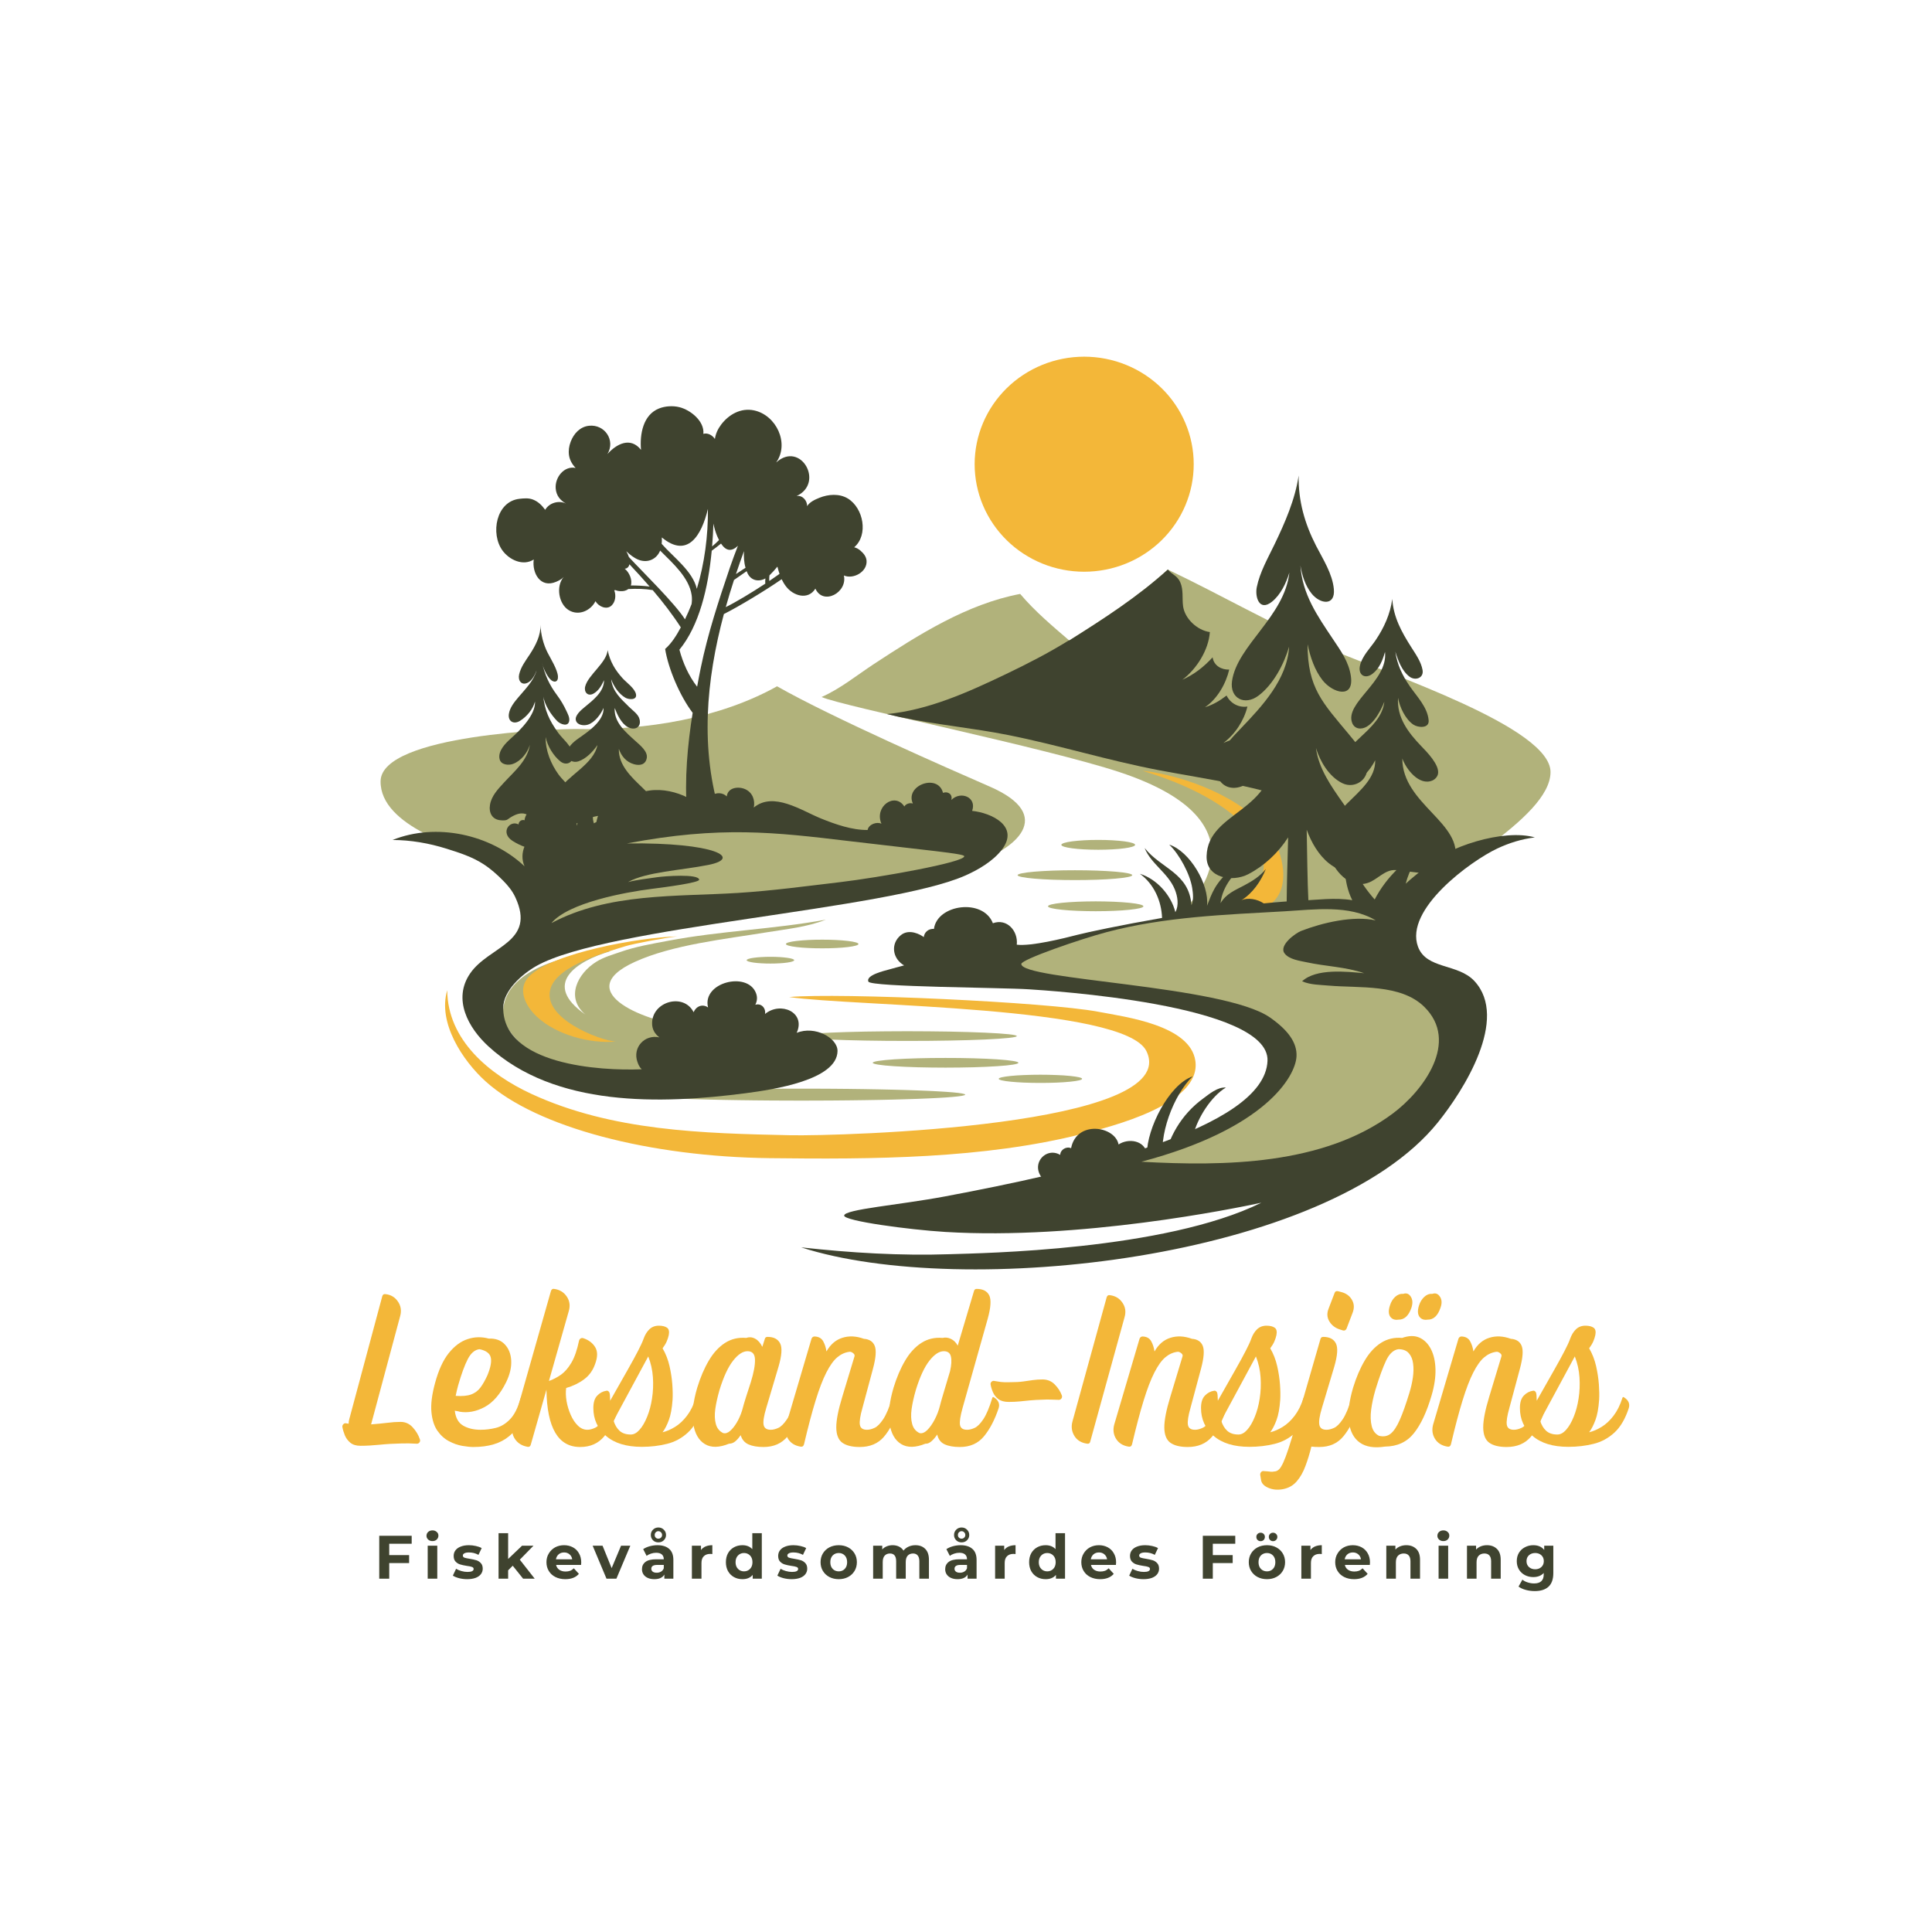 <svg xmlns="http://www.w3.org/2000/svg" xmlns:xlink="http://www.w3.org/1999/xlink" width="500" viewBox="0 0 375 375" height="500" preserveAspectRatio="xMidYMid meet"><defs><g></g><clipPath id="74566c5463"><path d="M 73.742 133 L 199 133 L 199 175 L 73.742 175 Z M 73.742 133 " clip-rule="nonzero"></path></clipPath><clipPath id="ef44d14a25"><path d="M 159 110 L 300.992 110 L 300.992 178 L 159 178 Z M 159 110 " clip-rule="nonzero"></path></clipPath><clipPath id="21771a8a3e"><path d="M 189 69.227 L 232 69.227 L 232 111 L 189 111 Z M 189 69.227 " clip-rule="nonzero"></path></clipPath></defs><g clip-path="url(#74566c5463)"><path fill="#b1b27b" d="M 150.828 133.211 C 139.719 139.418 125.41 141.793 112.18 141.504 C 108.613 141.426 74.004 142.527 73.871 151.625 C 73.746 160.406 89.508 164.832 94.77 166.402 C 100.16 168.016 105.363 171.676 110.887 172.797 C 128.344 176.332 149.523 174.254 167.051 171.723 C 170.754 171.188 174.613 170.867 178.254 169.98 C 181.578 169.172 185.008 168.883 188.273 167.824 C 197.285 164.902 205.004 158.297 192.121 152.68 C 184.035 149.148 161.426 139.246 150.828 133.211 Z M 150.828 133.211 " fill-opacity="1" fill-rule="evenodd"></path></g><g clip-path="url(#ef44d14a25)"><path fill="#b1b27b" d="M 198.016 115.281 C 187.688 117.234 178.293 123.199 169.633 128.879 C 166.359 131.027 163.078 133.707 159.465 135.289 C 163.574 137.105 203 145.129 217.336 149.883 C 247.008 159.723 231.457 175.535 228.512 177.719 C 233.57 177.066 238.598 176.793 243.676 176.426 C 253.258 175.73 262.895 175.473 272.441 176.762 C 278.648 169.863 300.918 158.941 300.957 149.875 C 300.996 141.234 269.898 130.98 257.547 125.746 C 246.895 121.234 237.102 115.508 226.668 110.555 C 220.848 115.836 214.176 120.148 207.535 124.316 C 204.27 121.504 200.91 118.699 198.016 115.281 Z M 198.016 115.281 " fill-opacity="1" fill-rule="evenodd"></path></g><path fill="#3f432f" d="M 226.715 110.578 C 227.523 111.57 228.512 111.707 229.09 113.023 C 229.734 114.496 229.434 116.082 229.629 117.625 C 229.945 120.086 232.395 122.352 234.832 122.684 C 234.59 126.168 232.262 129.852 229.496 131.941 C 231.852 130.871 233.621 129.473 235.367 127.59 C 235.602 129.211 237.102 130.023 238.59 129.969 C 237.949 132.711 236.281 135.668 233.875 137.281 C 235.465 136.789 236.777 136.004 238.078 135 C 238.824 136.539 240.453 137.398 242.125 137.137 C 241.473 139.844 239.719 142.535 237.465 144.203 C 239.812 143.141 242.59 142.738 245.141 142.973 C 252.879 143.68 252.332 150.57 253.832 156.332 C 244.695 152.555 234.551 151.332 224.898 149.484 C 214.91 147.574 205.707 144.676 195.738 142.68 C 188.871 141.305 181.547 140.645 174.617 139.176 C 173.77 138.977 172.941 138.785 172.141 138.598 C 180.242 137.832 187.957 134.332 195.215 130.863 C 199.457 128.836 203.57 126.711 207.492 124.281 L 207.535 124.316 C 214.176 120.148 220.848 115.836 226.668 110.555 Z M 226.715 110.578 " fill-opacity="1" fill-rule="evenodd"></path><path fill="#f3b739" d="M 239.152 175.559 C 243.367 173.406 246.129 170.559 245.078 165.965 C 244.477 163.344 242.852 161.262 240.895 159.496 C 235.469 154.605 228.621 151.734 221.727 149.586 C 230.059 150.559 241.305 154.832 246.363 161.641 C 249.074 165.285 250.891 172.852 246.156 175.789 C 243.984 175.309 241.355 175.332 239.152 175.559 Z M 239.152 175.559 " fill-opacity="1" fill-rule="evenodd"></path><path fill="#3f432f" d="M 98.543 159.035 C 103.094 155.766 102.762 160.676 107.109 158.98 C 109.023 158.234 111.32 159.707 111.918 157.535 C 112.824 154.223 109.777 152.203 108.418 150.336 C 106.957 148.332 105.824 145.621 105.926 143.066 C 106.211 144.766 107.453 146.75 108.789 147.805 C 109.938 148.711 111.355 147.996 111.203 146.531 C 111.023 144.773 109.273 143.539 108.324 142.207 C 106.586 139.77 105.723 137.922 105.414 134.918 C 105.602 136.695 106.949 138.738 108.164 139.969 C 108.75 140.566 110.344 141.195 110.492 139.844 C 110.562 139.207 110.203 138.559 109.945 138 C 109.43 136.895 108.859 135.918 108.129 134.941 C 106.617 132.914 105.785 131.07 105.215 128.637 C 105.395 129.617 106.117 131.129 106.797 131.84 C 107.523 132.602 108.383 132.422 108.297 131.266 C 108.195 129.941 106.91 127.898 106.301 126.707 C 105.457 125.059 104.957 123.082 104.91 121.227 C 104.988 123.316 103.961 125.285 102.844 126.996 C 102.027 128.242 101.094 129.438 100.762 130.918 C 100.496 132.086 101.23 133.145 102.473 132.492 C 103.289 132.066 103.852 130.969 104.152 130.125 C 103.598 132.145 101.938 133.773 100.633 135.32 C 99.852 136.246 98.945 137.344 98.77 138.586 C 98.57 140.016 99.707 140.664 100.914 139.926 C 102.23 139.117 103.445 137.691 103.844 136.172 C 103.969 138.781 100.961 141.73 99.227 143.27 C 98.168 144.211 96.586 145.742 96.973 147.355 C 97.242 148.461 98.684 148.605 99.57 148.273 C 101.145 147.688 102.359 146.148 102.852 144.566 C 102.348 147.691 99.812 149.727 97.793 151.93 C 96.652 153.176 95.402 154.465 95.109 156.199 C 94.844 157.758 95.527 159.125 97.254 159.219 C 97.691 159.242 98.18 159.297 98.543 159.035 Z M 98.543 159.035 " fill-opacity="1" fill-rule="evenodd"></path><path fill="#3f432f" d="M 127.414 156.898 C 127.125 155.25 125.836 153.984 124.68 152.875 C 122.574 150.859 120.031 148.523 120.117 145.359 C 120.613 146.777 121.562 147.91 123.047 148.332 C 124.172 148.652 125.305 148.453 125.539 147.129 C 125.77 145.828 124.184 144.602 123.359 143.848 C 121.48 142.137 119.133 140.223 119.316 137.43 C 119.797 138.695 120.59 140.387 121.797 141.09 C 123.129 141.863 124.559 141.234 124.125 139.562 C 123.879 138.609 122.754 137.859 122.094 137.199 C 120.504 135.617 118.875 134.223 118.629 131.836 C 119.102 133.203 120.129 134.703 121.395 135.434 C 122.023 135.793 123.672 135.969 123.449 134.758 C 123.242 133.637 121.629 132.504 120.891 131.703 C 119.387 130.07 118.395 128.375 117.945 126.195 C 117.715 128.684 114.168 130.977 113.586 133.242 C 113.309 134.309 114.07 135.23 115.164 134.648 C 116.176 134.109 116.789 133.031 117.238 132.027 C 117.262 134.32 115.035 135.953 113.473 137.254 C 112.828 137.789 111.48 138.891 111.789 139.863 C 112.078 140.773 113.32 140.895 114.094 140.66 C 115.43 140.246 116.613 138.664 117.152 137.41 C 117.25 139.953 114.168 141.996 112.352 143.273 C 111.301 144.012 109.875 145.145 110.09 146.609 C 110.242 147.641 111.32 148.094 112.27 147.777 C 113.77 147.27 115.094 145.898 115.961 144.613 C 115.242 148.336 110.281 150.434 108.223 153.621 C 107.281 155.082 106.5 157.254 107.613 158.844 C 108.441 160.031 110.223 160.117 111.516 159.895 C 113.074 159.621 114.41 158.598 115.98 158.383 C 117.977 158.109 117.934 159.137 119.402 159.688 C 121.449 160.453 122.285 159.004 123.77 158.98 C 124.652 158.969 125.504 159.539 126.367 159.152 C 126.977 158.875 127.688 157.582 127.414 156.898 Z M 127.414 156.898 " fill-opacity="1" fill-rule="evenodd"></path><path fill="#b1b27b" d="M 133.258 199.047 C 131.332 201.973 130.059 205.293 128.75 208.523 C 122.262 209.289 116.23 208.559 109.945 206.887 C 107.125 206.133 104.398 205.402 102.113 203.492 C 100.02 201.742 97.461 199.043 97.629 196.242 C 98.16 187.465 111.797 184.977 118.559 184.602 C 111.883 186.543 105.047 190.988 113.645 196.934 C 109.723 193.668 112.051 188.961 115.777 186.656 C 117.207 185.773 118.84 185.328 120.418 184.773 C 123.484 183.699 126.586 183.191 129.762 182.59 C 139.879 180.668 150.195 180.371 160.305 178.504 C 156.613 179.961 152.652 180.332 148.773 180.969 C 140.809 182.273 130.586 183.352 123.246 186.691 C 110.094 192.68 126.48 198.637 133.258 199.047 Z M 133.258 199.047 " fill-opacity="1" fill-rule="evenodd"></path><path fill="#f3b739" d="M 119.523 202.164 C 114.543 202.613 108.004 200.891 104.207 197.344 C 101.953 195.238 100.262 191.887 102.805 189.414 C 107.402 184.949 123.938 181.969 131.461 181.754 C 129.508 181.938 122.824 183.203 121.445 183.641 C 117.984 184.742 108.441 187.234 106.902 191.738 C 104.902 197.578 116.48 201.992 119.523 202.164 Z M 119.523 202.164 " fill-opacity="1" fill-rule="evenodd"></path><path fill="#f3b739" d="M 153.176 193.523 C 163.113 192.66 203.16 194.492 213.141 196.375 C 218.668 197.418 231.004 199.02 232.016 205.902 C 233.258 214.355 215.602 218.691 210.02 220.102 C 190.941 224.93 169.426 225.039 149.379 224.797 C 126.352 224.516 104.297 218.949 94.258 209.898 C 89.84 205.91 84.91 198.523 86.809 192.207 C 86.875 201.906 95.027 208.574 103.176 212.336 C 118.805 219.547 136.434 219.988 153.355 220.348 C 162.832 220.551 229.66 218.688 222.52 204.02 C 218.223 195.195 165.91 195.398 153.176 193.523 Z M 153.176 193.523 " fill-opacity="1" fill-rule="evenodd"></path><path fill="#b1b27b" d="M 220.328 163.98 C 220.328 164.043 220.281 164.105 220.188 164.168 C 220.098 164.23 219.961 164.289 219.781 164.348 C 219.602 164.406 219.383 164.461 219.121 164.512 C 218.859 164.566 218.562 164.613 218.23 164.656 C 217.898 164.703 217.535 164.742 217.145 164.777 C 216.754 164.812 216.34 164.84 215.906 164.863 C 215.473 164.891 215.023 164.906 214.562 164.918 C 214.102 164.934 213.637 164.938 213.164 164.938 C 212.695 164.938 212.23 164.934 211.77 164.918 C 211.309 164.906 210.859 164.891 210.426 164.863 C 209.988 164.84 209.578 164.812 209.188 164.777 C 208.797 164.742 208.434 164.703 208.102 164.656 C 207.77 164.613 207.473 164.566 207.211 164.512 C 206.949 164.461 206.73 164.406 206.547 164.348 C 206.367 164.289 206.234 164.23 206.141 164.168 C 206.051 164.105 206.004 164.043 206.004 163.98 C 206.004 163.918 206.051 163.855 206.141 163.797 C 206.234 163.734 206.367 163.676 206.547 163.617 C 206.73 163.559 206.949 163.504 207.211 163.449 C 207.473 163.398 207.77 163.352 208.102 163.305 C 208.434 163.262 208.797 163.223 209.188 163.188 C 209.578 163.152 209.988 163.121 210.426 163.098 C 210.859 163.074 211.309 163.055 211.77 163.043 C 212.23 163.031 212.695 163.027 213.164 163.027 C 213.637 163.027 214.102 163.031 214.562 163.043 C 215.023 163.055 215.473 163.074 215.906 163.098 C 216.34 163.121 216.754 163.152 217.145 163.188 C 217.535 163.223 217.898 163.262 218.23 163.305 C 218.562 163.352 218.859 163.398 219.121 163.449 C 219.383 163.504 219.602 163.559 219.781 163.617 C 219.961 163.676 220.098 163.734 220.188 163.797 C 220.281 163.855 220.328 163.918 220.328 163.98 Z M 220.328 163.98 " fill-opacity="1" fill-rule="nonzero"></path><path fill="#b1b27b" d="M 219.77 169.867 C 219.77 169.93 219.699 169.992 219.555 170.055 C 219.414 170.117 219.203 170.176 218.922 170.234 C 218.645 170.293 218.301 170.348 217.895 170.398 C 217.488 170.453 217.027 170.5 216.512 170.543 C 215.992 170.59 215.43 170.629 214.824 170.664 C 214.215 170.699 213.574 170.727 212.898 170.754 C 212.227 170.777 211.531 170.793 210.812 170.805 C 210.098 170.82 209.371 170.824 208.641 170.824 C 207.91 170.824 207.188 170.82 206.473 170.805 C 205.754 170.793 205.059 170.777 204.383 170.754 C 203.707 170.727 203.066 170.699 202.461 170.664 C 201.852 170.629 201.289 170.59 200.773 170.543 C 200.258 170.5 199.797 170.453 199.391 170.398 C 198.984 170.348 198.641 170.293 198.363 170.234 C 198.082 170.176 197.871 170.117 197.727 170.055 C 197.586 169.992 197.516 169.93 197.516 169.867 C 197.516 169.805 197.586 169.742 197.727 169.684 C 197.871 169.621 198.082 169.562 198.363 169.504 C 198.641 169.445 198.984 169.391 199.391 169.336 C 199.797 169.285 200.258 169.238 200.773 169.191 C 201.289 169.148 201.852 169.109 202.461 169.074 C 203.066 169.039 203.707 169.008 204.383 168.984 C 205.059 168.961 205.754 168.941 206.473 168.93 C 207.188 168.918 207.91 168.914 208.641 168.914 C 209.371 168.914 210.098 168.918 210.812 168.93 C 211.531 168.941 212.227 168.961 212.898 168.984 C 213.574 169.008 214.215 169.039 214.824 169.074 C 215.43 169.109 215.992 169.148 216.512 169.191 C 217.027 169.238 217.488 169.285 217.895 169.336 C 218.301 169.391 218.645 169.445 218.922 169.504 C 219.203 169.562 219.414 169.621 219.555 169.684 C 219.699 169.742 219.77 169.805 219.77 169.867 Z M 219.77 169.867 " fill-opacity="1" fill-rule="nonzero"></path><path fill="#b1b27b" d="M 221.938 175.91 C 221.938 175.973 221.875 176.035 221.758 176.098 C 221.641 176.16 221.465 176.219 221.23 176.277 C 221 176.336 220.711 176.391 220.375 176.441 C 220.035 176.492 219.652 176.543 219.223 176.586 C 218.793 176.629 218.324 176.672 217.82 176.707 C 217.312 176.738 216.781 176.77 216.219 176.793 C 215.656 176.816 215.078 176.836 214.48 176.848 C 213.883 176.859 213.281 176.867 212.676 176.867 C 212.066 176.867 211.465 176.859 210.867 176.848 C 210.27 176.836 209.691 176.816 209.129 176.793 C 208.566 176.77 208.035 176.738 207.527 176.707 C 207.023 176.672 206.555 176.629 206.125 176.586 C 205.695 176.543 205.312 176.492 204.973 176.441 C 204.637 176.391 204.352 176.336 204.117 176.277 C 203.883 176.219 203.707 176.16 203.59 176.098 C 203.473 176.035 203.41 175.973 203.41 175.91 C 203.41 175.848 203.473 175.785 203.59 175.723 C 203.707 175.664 203.883 175.602 204.117 175.543 C 204.352 175.488 204.637 175.43 204.973 175.379 C 205.312 175.328 205.695 175.277 206.125 175.234 C 206.555 175.191 207.023 175.148 207.527 175.117 C 208.035 175.082 208.566 175.051 209.129 175.027 C 209.691 175.004 210.27 174.984 210.867 174.973 C 211.465 174.961 212.066 174.953 212.676 174.953 C 213.281 174.953 213.883 174.961 214.48 174.973 C 215.078 174.984 215.656 175.004 216.219 175.027 C 216.781 175.051 217.312 175.082 217.82 175.117 C 218.324 175.148 218.793 175.191 219.223 175.234 C 219.652 175.277 220.035 175.328 220.375 175.379 C 220.711 175.43 220.996 175.488 221.23 175.543 C 221.465 175.602 221.641 175.664 221.758 175.723 C 221.875 175.785 221.938 175.848 221.938 175.91 Z M 221.938 175.91 " fill-opacity="1" fill-rule="nonzero"></path><path fill="#b1b27b" d="M 166.629 183.23 C 166.629 183.285 166.582 183.34 166.492 183.395 C 166.402 183.449 166.27 183.5 166.094 183.551 C 165.914 183.602 165.699 183.652 165.441 183.695 C 165.184 183.742 164.895 183.785 164.566 183.824 C 164.238 183.863 163.883 183.898 163.5 183.93 C 163.113 183.961 162.707 183.984 162.281 184.008 C 161.855 184.027 161.414 184.043 160.961 184.055 C 160.508 184.066 160.051 184.07 159.586 184.07 C 159.125 184.07 158.668 184.066 158.215 184.055 C 157.758 184.043 157.32 184.027 156.891 184.008 C 156.465 183.984 156.059 183.961 155.676 183.93 C 155.289 183.898 154.934 183.863 154.609 183.824 C 154.281 183.785 153.988 183.742 153.73 183.695 C 153.477 183.652 153.258 183.602 153.082 183.551 C 152.906 183.5 152.77 183.449 152.68 183.395 C 152.59 183.34 152.547 183.285 152.547 183.23 C 152.547 183.176 152.59 183.121 152.68 183.066 C 152.77 183.012 152.906 182.961 153.082 182.91 C 153.258 182.859 153.477 182.809 153.73 182.762 C 153.988 182.719 154.281 182.676 154.609 182.637 C 154.934 182.598 155.289 182.562 155.676 182.531 C 156.059 182.5 156.465 182.477 156.891 182.453 C 157.32 182.434 157.758 182.418 158.215 182.406 C 158.668 182.395 159.125 182.391 159.586 182.391 C 160.051 182.391 160.508 182.395 160.961 182.406 C 161.414 182.418 161.855 182.434 162.281 182.453 C 162.707 182.477 163.113 182.5 163.5 182.531 C 163.883 182.562 164.238 182.598 164.566 182.637 C 164.895 182.676 165.184 182.719 165.441 182.762 C 165.699 182.809 165.914 182.859 166.094 182.91 C 166.27 182.961 166.402 183.012 166.492 183.066 C 166.582 183.121 166.629 183.176 166.629 183.23 Z M 166.629 183.23 " fill-opacity="1" fill-rule="nonzero"></path><path fill="#b1b27b" d="M 154.156 186.371 C 154.156 186.457 154.039 186.543 153.805 186.621 C 153.57 186.703 153.238 186.773 152.805 186.836 C 152.371 186.898 151.871 186.945 151.309 186.977 C 150.742 187.012 150.152 187.027 149.539 187.027 C 148.926 187.027 148.34 187.012 147.773 186.977 C 147.207 186.945 146.707 186.898 146.273 186.836 C 145.84 186.773 145.508 186.703 145.273 186.621 C 145.039 186.543 144.922 186.457 144.922 186.371 C 144.922 186.285 145.039 186.203 145.273 186.121 C 145.508 186.039 145.84 185.969 146.273 185.91 C 146.707 185.848 147.207 185.801 147.773 185.766 C 148.34 185.734 148.926 185.715 149.539 185.715 C 150.152 185.715 150.742 185.734 151.309 185.766 C 151.871 185.801 152.371 185.848 152.805 185.91 C 153.238 185.969 153.57 186.039 153.805 186.121 C 154.039 186.203 154.156 186.285 154.156 186.371 Z M 154.156 186.371 " fill-opacity="1" fill-rule="nonzero"></path><path fill="#b1b27b" d="M 197.359 201.102 C 197.359 201.164 197.227 201.227 196.953 201.285 C 196.68 201.348 196.277 201.406 195.742 201.461 C 195.211 201.52 194.555 201.574 193.781 201.625 C 193.004 201.676 192.125 201.723 191.137 201.77 C 190.152 201.812 189.078 201.852 187.918 201.887 C 186.758 201.918 185.531 201.949 184.242 201.973 C 182.953 201.996 181.625 202.016 180.258 202.027 C 178.887 202.039 177.508 202.043 176.113 202.043 C 174.715 202.043 173.336 202.039 171.965 202.027 C 170.598 202.016 169.27 201.996 167.98 201.973 C 166.691 201.949 165.465 201.918 164.305 201.887 C 163.145 201.852 162.074 201.812 161.086 201.77 C 160.098 201.723 159.219 201.676 158.441 201.625 C 157.668 201.574 157.012 201.52 156.48 201.461 C 155.945 201.406 155.543 201.348 155.27 201.285 C 154.996 201.227 154.863 201.164 154.863 201.102 C 154.863 201.039 154.996 200.98 155.27 200.918 C 155.543 200.859 155.945 200.797 156.48 200.742 C 157.012 200.684 157.668 200.629 158.441 200.578 C 159.219 200.527 160.098 200.48 161.086 200.438 C 162.074 200.391 163.145 200.352 164.305 200.32 C 165.465 200.285 166.691 200.254 167.98 200.23 C 169.27 200.207 170.598 200.191 171.965 200.18 C 173.336 200.164 174.715 200.16 176.113 200.16 C 177.508 200.16 178.887 200.164 180.258 200.18 C 181.625 200.191 182.953 200.207 184.242 200.23 C 185.531 200.254 186.758 200.285 187.918 200.32 C 189.078 200.352 190.152 200.391 191.137 200.438 C 192.125 200.48 193.004 200.527 193.781 200.578 C 194.555 200.629 195.211 200.684 195.742 200.742 C 196.277 200.797 196.68 200.859 196.953 200.918 C 197.227 200.98 197.359 201.039 197.359 201.102 Z M 197.359 201.102 " fill-opacity="1" fill-rule="nonzero"></path><path fill="#b1b27b" d="M 197.672 206.285 C 197.672 206.348 197.582 206.406 197.402 206.469 C 197.219 206.527 196.953 206.59 196.598 206.645 C 196.242 206.703 195.805 206.758 195.289 206.809 C 194.773 206.859 194.188 206.906 193.531 206.949 C 192.875 206.996 192.16 207.035 191.391 207.066 C 190.617 207.102 189.805 207.133 188.945 207.156 C 188.086 207.18 187.203 207.195 186.293 207.207 C 185.383 207.223 184.465 207.227 183.535 207.227 C 182.605 207.227 181.688 207.223 180.777 207.207 C 179.867 207.195 178.984 207.18 178.125 207.156 C 177.266 207.133 176.453 207.102 175.68 207.066 C 174.91 207.035 174.195 206.996 173.539 206.949 C 172.883 206.906 172.297 206.859 171.781 206.809 C 171.266 206.758 170.828 206.703 170.473 206.645 C 170.117 206.59 169.852 206.527 169.668 206.469 C 169.488 206.406 169.398 206.348 169.398 206.285 C 169.398 206.223 169.488 206.16 169.668 206.102 C 169.852 206.039 170.117 205.98 170.473 205.926 C 170.828 205.867 171.266 205.812 171.781 205.762 C 172.297 205.711 172.883 205.664 173.539 205.617 C 174.195 205.574 174.91 205.535 175.68 205.5 C 176.453 205.469 177.266 205.438 178.125 205.414 C 178.984 205.391 179.867 205.371 180.777 205.359 C 181.688 205.348 182.605 205.344 183.535 205.344 C 184.465 205.344 185.383 205.348 186.293 205.359 C 187.203 205.371 188.086 205.391 188.945 205.414 C 189.805 205.438 190.617 205.469 191.391 205.5 C 192.16 205.535 192.875 205.574 193.531 205.617 C 194.188 205.664 194.773 205.711 195.289 205.762 C 195.805 205.812 196.242 205.867 196.598 205.926 C 196.953 205.98 197.219 206.039 197.402 206.102 C 197.582 206.16 197.672 206.223 197.672 206.285 Z M 197.672 206.285 " fill-opacity="1" fill-rule="nonzero"></path><path fill="#b1b27b" d="M 210.035 209.398 C 210.035 209.449 209.984 209.504 209.883 209.555 C 209.777 209.605 209.625 209.656 209.422 209.703 C 209.219 209.754 208.969 209.797 208.672 209.84 C 208.379 209.887 208.043 209.926 207.668 209.961 C 207.289 210 206.883 210.031 206.441 210.062 C 205.996 210.09 205.531 210.113 205.039 210.137 C 204.551 210.156 204.043 210.172 203.523 210.18 C 203 210.191 202.477 210.195 201.945 210.195 C 201.41 210.195 200.887 210.191 200.363 210.18 C 199.844 210.172 199.336 210.156 198.848 210.137 C 198.355 210.113 197.891 210.09 197.449 210.062 C 197.004 210.031 196.598 210 196.223 209.961 C 195.844 209.926 195.508 209.887 195.215 209.84 C 194.918 209.797 194.668 209.754 194.465 209.703 C 194.262 209.656 194.109 209.605 194.008 209.555 C 193.902 209.504 193.852 209.449 193.852 209.398 C 193.852 209.348 193.902 209.293 194.008 209.242 C 194.109 209.191 194.262 209.141 194.465 209.094 C 194.668 209.047 194.918 209 195.215 208.957 C 195.508 208.914 195.844 208.871 196.223 208.836 C 196.598 208.797 197.004 208.766 197.449 208.734 C 197.891 208.707 198.355 208.684 198.848 208.664 C 199.336 208.641 199.844 208.629 200.363 208.617 C 200.887 208.605 201.41 208.602 201.945 208.602 C 202.477 208.602 203 208.605 203.523 208.617 C 204.043 208.629 204.551 208.641 205.039 208.664 C 205.531 208.684 205.996 208.707 206.441 208.734 C 206.883 208.766 207.289 208.797 207.668 208.836 C 208.043 208.871 208.379 208.914 208.672 208.957 C 208.969 209 209.219 209.047 209.422 209.094 C 209.625 209.141 209.777 209.191 209.883 209.242 C 209.984 209.293 210.035 209.348 210.035 209.398 Z M 210.035 209.398 " fill-opacity="1" fill-rule="nonzero"></path><path fill="#b1b27b" d="M 187.344 212.469 C 187.344 212.504 187.293 212.543 187.191 212.582 C 187.086 212.617 186.934 212.656 186.73 212.695 C 186.527 212.73 186.277 212.77 185.973 212.805 C 185.672 212.84 185.32 212.875 184.922 212.91 C 184.523 212.945 184.078 212.98 183.586 213.016 C 183.094 213.047 182.559 213.082 181.98 213.113 C 181.402 213.145 180.781 213.172 180.121 213.203 C 179.461 213.234 178.762 213.262 178.023 213.289 C 177.289 213.312 176.516 213.34 175.711 213.363 C 174.906 213.387 174.07 213.41 173.203 213.434 C 172.336 213.453 171.445 213.473 170.523 213.492 C 169.605 213.508 168.664 213.523 167.703 213.539 C 166.738 213.555 165.758 213.566 164.762 213.578 C 163.766 213.59 162.754 213.598 161.734 213.605 C 160.711 213.613 159.684 213.617 158.645 213.621 C 157.609 213.625 156.566 213.629 155.527 213.629 C 154.484 213.629 153.445 213.625 152.406 213.621 C 151.371 213.617 150.34 213.613 149.32 213.605 C 148.297 213.598 147.289 213.59 146.289 213.578 C 145.293 213.566 144.312 213.555 143.352 213.539 C 142.387 213.523 141.445 213.508 140.527 213.492 C 139.609 213.473 138.715 213.453 137.848 213.434 C 136.984 213.41 136.148 213.387 135.34 213.363 C 134.535 213.34 133.766 213.312 133.027 213.289 C 132.293 213.262 131.594 213.234 130.93 213.203 C 130.27 213.172 129.648 213.145 129.07 213.113 C 128.492 213.082 127.957 213.047 127.465 213.016 C 126.977 212.98 126.531 212.945 126.133 212.91 C 125.73 212.875 125.383 212.84 125.078 212.805 C 124.777 212.77 124.523 212.73 124.32 212.695 C 124.117 212.656 123.965 212.617 123.863 212.582 C 123.762 212.543 123.707 212.504 123.707 212.469 C 123.707 212.43 123.762 212.391 123.863 212.355 C 123.965 212.316 124.117 212.277 124.32 212.242 C 124.523 212.203 124.777 212.168 125.078 212.129 C 125.383 212.094 125.73 212.059 126.133 212.023 C 126.531 211.988 126.977 211.953 127.465 211.922 C 127.957 211.887 128.492 211.855 129.07 211.824 C 129.648 211.793 130.27 211.762 130.93 211.73 C 131.594 211.703 132.293 211.676 133.027 211.648 C 133.766 211.621 134.535 211.594 135.34 211.57 C 136.148 211.547 136.984 211.523 137.848 211.504 C 138.715 211.48 139.609 211.461 140.527 211.445 C 141.445 211.426 142.387 211.41 143.352 211.395 C 144.312 211.383 145.293 211.367 146.289 211.355 C 147.289 211.348 148.297 211.336 149.32 211.328 C 150.34 211.32 151.371 211.316 152.406 211.312 C 153.445 211.309 154.484 211.309 155.527 211.309 C 156.566 211.309 157.609 211.309 158.645 211.312 C 159.684 211.316 160.711 211.32 161.734 211.328 C 162.754 211.336 163.766 211.348 164.762 211.355 C 165.758 211.367 166.738 211.383 167.703 211.395 C 168.664 211.41 169.605 211.426 170.523 211.445 C 171.445 211.461 172.336 211.48 173.203 211.504 C 174.07 211.523 174.906 211.547 175.711 211.57 C 176.516 211.594 177.289 211.621 178.023 211.648 C 178.762 211.676 179.461 211.703 180.121 211.73 C 180.781 211.762 181.402 211.793 181.98 211.824 C 182.559 211.855 183.094 211.887 183.586 211.922 C 184.078 211.953 184.523 211.988 184.922 212.023 C 185.32 212.059 185.672 212.094 185.973 212.129 C 186.277 212.168 186.527 212.203 186.73 212.242 C 186.934 212.277 187.086 212.316 187.191 212.355 C 187.293 212.391 187.344 212.43 187.344 212.469 Z M 187.344 212.469 " fill-opacity="1" fill-rule="nonzero"></path><path fill="#3f432f" d="M 104.387 161.324 C 102.109 162.707 100.664 165.574 101.812 168.145 C 95.223 161.949 84.699 159.625 76.191 163.039 C 79.73 163.047 83.289 163.672 86.66 164.727 C 89.133 165.504 91.617 166.293 93.816 167.715 C 95.246 168.637 96.5 169.758 97.688 170.965 C 98.613 171.906 99.449 172.926 100.012 174.133 C 104.137 182.973 94.977 183.57 91.273 188.914 C 87.801 193.934 90.898 199.516 94.801 203.094 C 107.688 214.93 128.234 214.344 144.754 212.188 C 150.176 211.48 162.488 209.621 162.562 204.008 C 162.598 201.48 158.195 199.023 154.637 200.473 C 156.453 196.48 151.512 194.316 148.492 196.812 C 148.688 195.691 147.777 194.668 146.605 195.023 C 146.984 194.273 147.039 193.512 146.723 192.723 C 145.043 188.484 136.227 190.672 137.434 195.547 C 136.336 194.785 135.102 195.324 134.629 196.469 C 132.727 192.672 126.598 194.348 126.57 198.602 C 126.562 199.758 127.078 200.68 127.992 201.352 C 125.113 200.727 122.758 203.32 123.715 206.09 C 123.906 206.641 124.121 207.156 124.559 207.543 C 116.379 207.891 97.68 206.66 97.672 195.629 C 97.668 192.305 101.32 189.074 104.117 187.492 C 117.805 179.762 172.359 176.645 187.453 169.902 C 189.93 168.797 192.758 167.133 194.441 164.945 C 197.965 160.359 192.438 157.777 188.688 157.391 C 189.648 154.734 186.461 153.453 184.656 155.27 C 184.938 154.18 184.008 153.539 183.039 153.891 C 182.062 150.059 175.586 152.43 177.188 155.969 C 176.613 155.773 175.848 156 175.531 156.539 C 173.68 153.684 169.645 156.566 171.086 159.891 C 170.18 159.434 168.602 160.004 168.398 161.098 C 165.375 161.137 162.105 159.984 159.32 158.855 C 155.574 157.336 150.125 153.582 146.312 156.742 C 146.602 155.293 146.055 153.801 144.629 153.172 C 143.301 152.59 141.27 152.84 141.066 154.578 C 139.332 152.961 136.496 154.801 136.602 156.969 C 133.191 153.73 126.828 151.918 122.641 154.723 C 120.824 155.938 119.176 157.34 117.402 158.578 C 113.457 161.34 108.934 161.461 104.387 161.324 Z M 104.387 161.324 " fill-opacity="1" fill-rule="evenodd"></path><path fill="#3f432f" d="M 117.828 160.371 C 117.676 157.469 119.754 154.477 122.609 153.762 C 119.711 153.379 117.098 155.496 116.152 158.137 C 115.887 158.879 115.637 159.75 115.703 160.555 C 115.242 160.066 115.082 159.23 115.066 158.586 C 115.055 158.027 115 157.484 115.105 156.93 C 115.449 155.113 116.777 152.672 118.352 151.594 C 117.422 151.574 116.555 152.426 115.891 152.977 C 113.684 154.801 112.297 157.453 112.016 160.289 C 111.211 157.355 112.672 152.734 114.645 150.582 C 112.098 151.633 109.961 156.617 110.141 159.328 C 109.793 157.859 107.992 157.742 106.977 158.504 C 106.469 156.496 102.219 156.098 101.809 159.215 C 101.281 159.012 100.637 159.441 100.66 160.02 C 98.918 159.102 97.035 161.629 99.469 163.207 C 105.398 167.047 118.141 166.32 117.828 160.371 Z M 117.828 160.371 " fill-opacity="1" fill-rule="evenodd"></path><path fill="#3f432f" d="M 250.027 162.535 C 249.906 166.93 249.773 171.328 249.734 175.73 C 251.156 175.723 252.555 175.383 253.98 175.391 C 253.746 170.613 253.73 165.824 253.629 161.043 C 254.535 163.555 255.953 165.961 257.898 167.531 C 260.805 169.883 264.922 170.258 265.094 165.438 C 265.32 159.195 256.441 153.129 255.426 145.188 C 256.238 147.836 257.984 150.754 260.535 152.012 C 263.008 153.23 265.848 151.215 265.316 148.496 C 264.852 146.113 263.387 144.422 261.887 142.609 C 256.746 136.426 253.785 133.559 253.797 125.043 C 254.305 127.477 255.164 130.074 256.715 132.043 C 258.66 134.508 262.871 135.762 262.199 131.207 C 261.793 128.453 260.238 126.316 258.734 124.066 C 255.676 119.496 252.793 115.371 252.406 109.758 C 252.727 111.688 253.355 113.691 254.598 115.234 C 256.23 117.262 259.215 117.691 258.898 114.324 C 258.617 111.355 256.805 108.566 255.473 105.98 C 253.238 101.637 251.973 97.203 252.07 92.289 C 251.398 96.918 249.391 101.504 247.375 105.68 C 246.098 108.336 244.535 111.047 243.941 113.965 C 243.559 115.848 244.41 118.773 246.891 116.789 C 248.566 115.449 249.664 113.145 250.266 111.129 C 249.332 119.676 240.121 125.285 239.133 132.199 C 238.66 135.512 241.559 137.051 244.258 135.035 C 247.137 132.883 249.227 128.918 250.215 125.512 C 249.848 131.852 245.039 137.016 240.855 141.375 C 239.086 143.215 236.957 145.383 236.328 147.945 C 235.289 152.18 239.023 154.418 242.488 151.797 C 244.441 150.324 246.203 147.801 247.18 145.539 C 247.668 157.75 234.469 157.355 234.199 166.148 C 234.066 170.484 239.199 171.281 242.277 169.684 C 245.402 168.062 248.098 165.535 250.027 162.535 Z M 250.027 162.535 " fill-opacity="1" fill-rule="evenodd"></path><path fill="#3f432f" d="M 282.371 167.098 C 284.176 159.789 272.176 156.117 272.188 147.223 C 272.926 149.305 275.488 152.617 278.051 151.484 C 278.555 151.262 279 150.773 279.113 150.227 C 279.469 148.473 276.918 145.918 275.828 144.785 C 273.336 142.191 271.098 139.262 271.359 135.438 C 271.676 137.254 272.777 139.594 274.328 140.645 C 275.234 141.258 277.445 141.453 277.301 139.805 C 277.078 137.238 274.984 135.164 273.625 133.176 C 272.191 131.082 271.18 129.008 270.836 126.484 C 271.363 128.199 272.102 130.227 273.586 131.34 C 274.707 132.184 276.383 131.613 276.121 130.07 C 275.852 128.469 274.773 126.957 273.922 125.617 C 272.055 122.672 270.469 119.824 270.238 116.258 C 269.859 119.156 268.641 121.844 267.012 124.254 C 265.938 125.848 264.363 127.332 263.953 129.285 C 263.602 130.984 264.93 131.891 266.387 130.793 C 267.742 129.773 268.387 128.113 268.828 126.539 C 269.453 132.25 260.953 136.391 262.457 140.32 C 262.652 140.84 263.074 141.25 263.625 141.363 C 265.996 141.855 268.008 138.051 268.703 136.191 C 268.039 142.031 259.746 144.336 260.438 149.387 C 260.543 150.16 260.883 150.785 261.629 151.094 C 264.02 152.094 265.988 149.402 266.926 147.566 C 267.086 154.406 255.078 157.207 257.871 165.789 C 258.879 168.883 261.832 172.594 265.504 171.367 C 267.363 170.75 268.754 168.781 270.844 168.875 C 274.336 169.031 281.379 171.133 282.371 167.098 Z M 282.371 167.098 " fill-opacity="1" fill-rule="evenodd"></path><path fill="#b1b27b" d="M 121.691 163.707 C 139.004 163.504 144.074 166.562 137.504 167.879 C 132.223 168.938 125.418 169.227 121.895 171.211 C 123.75 170.734 125.652 170.543 127.547 170.266 C 128.957 170.059 135.582 169.559 135.707 170.746 C 135.77 171.32 129.312 172.176 126.453 172.535 C 121.441 173.168 110.332 175.188 107.027 179.176 C 118.051 173.293 131.145 174.07 143.242 173.316 C 149.875 172.898 156.383 172.012 163.016 171.23 C 170.43 170.355 187.461 167.359 187.152 166.176 C 187.023 165.68 180.312 165.098 164.832 163.258 C 150.398 161.539 139.887 160.266 121.691 163.707 Z M 121.691 163.707 " fill-opacity="1" fill-rule="evenodd"></path><path fill="#3f432f" d="M 119.223 114.57 C 119.598 115.535 119.484 116.781 118.715 117.523 C 117.742 118.457 116.16 117.707 115.582 116.691 C 114.641 118.559 112.281 119.609 110.367 118.414 C 108.418 117.199 107.875 113.75 109.41 111.992 C 109 112.434 108.504 112.684 107.953 112.922 C 104.922 114.223 103.238 111.281 103.598 108.598 C 101.531 109.934 98.867 108.68 97.535 106.859 C 95.16 103.613 96.273 97.305 100.852 96.816 C 101.707 96.723 102.582 96.641 103.406 96.949 C 104.441 97.336 105.18 98.078 105.82 98.953 C 106.617 97.586 108.477 97.051 109.879 97.754 C 108.723 97.121 107.961 96.172 107.859 94.789 C 107.707 92.648 109.484 90.379 111.727 90.824 C 111.086 90.172 110.578 89.289 110.445 88.375 C 110.312 87.469 110.449 86.582 110.77 85.734 C 111.363 84.172 112.582 82.824 114.328 82.641 C 117.387 82.316 119.508 85.477 117.902 88.129 C 119.68 86.145 122.383 84.73 124.422 87.32 C 124.152 84.305 124.809 80.523 127.906 79.289 C 129.117 78.805 130.621 78.719 131.883 79.035 C 134.031 79.574 136.762 81.746 136.523 84.211 C 137.371 83.953 138.297 84.492 138.758 85.203 C 138.914 84.168 139.348 83.238 139.98 82.406 C 141.473 80.434 143.812 79.117 146.359 79.656 C 150.68 80.574 153.273 86.062 150.656 89.762 C 155.406 85.48 160.094 93.746 154.609 96.281 C 155.734 96.062 156.707 97.168 156.656 98.246 C 157.188 97.41 158.152 96.988 159.035 96.625 C 160.754 95.926 162.914 95.75 164.574 96.766 C 167.598 98.621 168.602 103.828 165.797 106.23 C 166.242 106.324 166.66 106.57 167.004 106.867 C 167.602 107.391 168.137 108.004 168.199 108.844 C 168.352 110.996 165.645 112.496 163.797 111.703 C 164.535 115 159.781 117.59 158.266 114.254 C 156.844 116.555 153.957 115.668 152.555 113.812 C 152.215 113.363 151.945 112.902 151.719 112.426 C 148.57 114.617 143.242 117.824 140.504 119.184 C 137.059 132.059 135.832 145.473 139.918 158.422 C 137.285 158.406 135.953 158.262 133.367 157.59 C 132.816 151.48 133.465 144.41 134.445 138.359 C 131.965 135.094 129.711 129.797 129.102 125.961 C 130.402 124.824 131.328 123.293 132.145 121.773 C 130.5 119.234 128.664 116.855 126.691 114.539 C 125.195 114.281 123.59 114.246 121.957 114.332 C 121.781 114.473 121.559 114.586 121.289 114.66 C 120.969 114.75 120.629 114.762 120.301 114.742 C 119.996 114.727 119.727 114.652 119.461 114.543 C 119.379 114.555 119.301 114.562 119.223 114.57 Z M 139.949 105.508 C 139.363 105.992 138.754 106.449 138.145 106.898 C 137.453 114.195 135.688 121.469 131.875 126.105 C 132.559 128.672 133.676 131.188 135.312 133.293 C 135.543 132.023 135.781 130.766 136.02 129.617 C 137.41 122.891 139.473 116.66 141.672 110.164 C 142.16 108.723 142.699 107.332 143.23 105.938 C 142.016 107.098 140.934 107 139.949 105.508 Z M 128.133 106.867 C 127.473 108.516 125.738 109.359 123.938 108.648 C 123.082 108.309 122.285 107.695 121.559 106.988 C 121.77 107.352 121.941 107.734 122.066 108.117 C 122.152 108.211 122.234 108.305 122.32 108.395 C 124.484 110.75 131.117 117.227 132.949 120.211 C 133.414 119.258 133.844 118.273 134.234 117.258 C 134.316 116.684 134.336 116.102 134.25 115.512 C 133.762 112.129 130.59 109.324 128.305 107.039 C 128.25 106.984 128.191 106.926 128.133 106.867 Z M 144.926 110.863 C 144.113 111.441 143.281 112.004 142.469 112.574 C 141.898 114.316 141.367 116.074 140.871 117.84 C 142.719 116.941 145.852 115.059 148.539 113.289 C 148.516 112.953 148.527 112.617 148.562 112.277 C 147.262 112.996 145.707 112.715 145.047 111.16 C 145.004 111.062 144.965 110.965 144.926 110.863 Z M 137.406 98.773 C 136.16 104.004 133.426 108.438 128.461 104.316 C 128.48 104.738 128.473 105.148 128.43 105.559 C 130.656 108.113 134.449 110.832 135.254 114.289 C 136.75 109.359 137.453 103.988 137.406 98.773 Z M 122.18 109.531 C 122.07 109.977 121.793 110.344 121.262 110.395 C 122.133 111.074 122.801 112.582 122.445 113.637 C 123.668 113.637 124.887 113.699 126.098 113.848 C 124.84 112.395 123.527 110.965 122.18 109.531 Z M 151.305 111.391 C 151.148 110.938 151.02 110.469 150.895 109.984 C 150.414 110.578 149.895 111.148 149.348 111.684 C 149.305 112.047 149.289 112.41 149.32 112.77 C 150.043 112.285 150.715 111.816 151.305 111.391 Z M 144.406 106.977 C 143.867 108.445 143.344 109.93 142.848 111.422 C 143.473 111.023 144.094 110.621 144.707 110.207 C 144.391 109.098 144.355 108.047 144.406 106.977 Z M 138.473 101.633 C 138.426 103.09 138.344 104.574 138.219 106.062 C 138.652 105.711 139.117 105.273 139.559 104.828 C 139.438 104.59 139.316 104.324 139.195 104.039 C 138.871 103.258 138.637 102.453 138.473 101.633 Z M 138.473 101.633 " fill-opacity="1" fill-rule="evenodd"></path><path fill="#3f432f" d="M 236.117 226.562 C 236.148 221.418 240.125 216.34 245.25 215.367 C 240.164 214.395 235.328 217.867 233.383 222.438 C 232.836 223.723 232.305 225.242 232.336 226.668 C 231.574 225.758 231.375 224.258 231.418 223.121 C 231.453 222.133 231.41 221.164 231.652 220.195 C 232.449 217.016 235.047 212.836 237.945 211.09 C 236.301 210.961 234.68 212.383 233.445 213.285 C 229.359 216.285 226.637 220.836 225.844 225.816 C 224.727 220.547 227.781 212.523 231.492 208.922 C 226.879 210.516 222.59 219.109 222.625 223.926 C 222.16 221.289 218.988 220.898 217.113 222.141 C 216.426 218.539 208.949 217.395 207.898 222.863 C 206.988 222.453 205.805 223.145 205.785 224.168 C 202.797 222.363 199.215 226.645 203.352 229.68 C 213.441 237.09 236.055 237.121 236.117 226.562 Z M 236.117 226.562 " fill-opacity="1" fill-rule="evenodd"></path><path fill="#3f432f" d="M 245.297 175.352 C 244.035 174.5 242.188 174.168 240.938 174.746 C 240.812 174.82 240.688 174.895 240.559 174.961 C 240.676 174.879 240.805 174.805 240.938 174.746 C 243.141 173.402 244.762 171.004 245.703 168.664 C 244.625 170.059 243.035 171.043 241.504 171.852 C 239.711 172.801 237.984 173.469 236.906 175.309 C 237.262 171.91 239.844 168.895 242.605 167.141 C 239.719 167.77 237.203 169.934 235.754 172.457 C 235.148 173.508 234.719 174.676 234.285 175.812 C 234.738 171.684 230.945 165.23 226.945 163.938 C 228.945 165.855 230.988 169.676 231.406 172.359 C 231.574 173.441 231.715 174.68 231.258 175.707 C 230.832 169.418 225.379 168.633 222.176 164.598 C 223.383 167.668 226.695 169.41 228.016 172.609 C 228.57 173.945 228.871 175.719 228.137 177.047 C 227.312 173.727 224.512 170.605 221.258 169.605 C 223.965 171.574 225.438 174.848 225.555 178.168 C 217.562 179.562 211.004 180.957 209.16 181.438 C 206.484 182.129 200.18 183.707 197.355 183.363 C 197.645 180.703 195.453 178.199 192.719 179.199 C 190.816 174.293 181.898 175.527 181.277 180.301 C 180.289 180.223 179.418 180.879 179.301 181.891 C 178.707 181.418 176.48 180.176 174.84 181.523 C 172.797 183.199 173.234 186.082 175.48 187.383 C 174.441 187.668 173.398 187.93 172.363 188.23 C 171.766 188.406 167.953 189.273 168.566 190.543 C 169.07 191.582 194.516 191.68 199.695 192.023 C 203.121 192.25 246.449 194.859 246.023 205.898 C 245.508 219.336 208.281 227.547 183.449 232.219 C 174.605 233.887 163.859 234.723 163.852 235.945 C 163.844 236.996 176.469 238.691 183.457 239.117 C 209.578 240.707 239.469 234.598 244.824 233.449 C 226.016 242.723 190.445 243.234 184.418 243.438 C 174.727 243.766 165.129 243.176 155.504 242.113 C 186.871 252.219 257.602 244.516 279.082 217.867 C 284.051 211.707 292.949 197.734 286.184 190.422 C 282.992 186.973 276.859 188.184 275.227 183.742 C 272.57 176.496 285.48 167.105 290.645 164.684 C 292.957 163.602 295.371 162.852 297.91 162.539 C 291.91 160.832 280.863 164.266 276.305 168.562 C 275.195 169.605 273.93 170.465 272.863 171.535 C 273.5 168.777 275.168 166.059 277.371 164.277 C 272.934 166.605 269.141 170.125 266.824 174.59 C 263.863 171.227 261.438 167.074 261.426 162.453 C 260.816 166.441 260.594 171.012 262.477 174.73 C 259.16 174.16 255.574 174.68 252.227 174.828 C 250.074 174.922 247.734 175.105 245.297 175.352 Z M 245.297 175.352 " fill-opacity="1" fill-rule="evenodd"></path><path fill="#b1b27b" d="M 221.543 225.492 C 237.652 226.387 256.84 226.16 270.293 216.168 C 276.25 211.746 283.402 202.168 276.391 195.367 C 271.828 190.945 263.773 191.82 257.945 191.305 C 256.254 191.152 254.324 191.172 252.738 190.465 C 255.488 187.922 261.34 188.59 264.777 188.898 C 261.203 187.656 257.293 187.582 253.617 186.777 C 252.285 186.484 250.242 186.246 249.34 185.062 C 248.148 183.504 251.461 181.113 252.562 180.688 C 256.656 179.105 262.684 177.672 267.027 178.648 C 261.863 175.559 255.074 176.555 249.391 176.879 C 237.793 177.543 226.125 177.934 214.84 180.914 C 209.637 182.289 198.254 186.227 198.238 187.102 C 198.172 190.262 237.484 191.184 246.516 197.5 C 250.129 200.027 251.781 202.473 251.652 205.047 C 251.461 208.875 245.742 219.082 221.543 225.492 Z M 221.543 225.492 " fill-opacity="1" fill-rule="evenodd"></path><g clip-path="url(#21771a8a3e)"><path fill="#f3b739" d="M 231.699 90.102 C 231.699 90.785 231.668 91.465 231.598 92.148 C 231.531 92.828 231.426 93.504 231.293 94.172 C 231.156 94.844 230.988 95.504 230.785 96.16 C 230.582 96.812 230.348 97.457 230.082 98.09 C 229.816 98.719 229.52 99.336 229.191 99.938 C 228.863 100.543 228.504 101.129 228.117 101.695 C 227.73 102.266 227.316 102.812 226.875 103.34 C 226.434 103.871 225.965 104.375 225.473 104.859 C 224.98 105.344 224.465 105.801 223.926 106.234 C 223.387 106.668 222.828 107.074 222.25 107.453 C 221.672 107.832 221.074 108.184 220.461 108.508 C 219.848 108.828 219.219 109.121 218.574 109.383 C 217.934 109.645 217.277 109.875 216.609 110.074 C 215.945 110.27 215.27 110.438 214.586 110.57 C 213.902 110.703 213.215 110.805 212.523 110.871 C 211.828 110.938 211.137 110.973 210.438 110.973 C 209.742 110.973 209.047 110.938 208.355 110.871 C 207.66 110.805 206.973 110.703 206.289 110.57 C 205.609 110.438 204.934 110.27 204.266 110.074 C 203.602 109.875 202.945 109.645 202.301 109.383 C 201.66 109.121 201.031 108.828 200.418 108.508 C 199.801 108.184 199.207 107.832 198.625 107.453 C 198.047 107.074 197.488 106.668 196.949 106.234 C 196.414 105.801 195.898 105.344 195.406 104.859 C 194.914 104.375 194.445 103.871 194.004 103.34 C 193.562 102.812 193.148 102.266 192.762 101.695 C 192.375 101.129 192.016 100.543 191.688 99.938 C 191.359 99.336 191.062 98.719 190.797 98.09 C 190.527 97.457 190.293 96.812 190.094 96.16 C 189.891 95.504 189.723 94.844 189.586 94.172 C 189.449 93.504 189.348 92.828 189.281 92.148 C 189.211 91.465 189.176 90.785 189.176 90.102 C 189.176 89.418 189.211 88.734 189.281 88.055 C 189.348 87.375 189.449 86.699 189.586 86.031 C 189.723 85.359 189.891 84.699 190.094 84.043 C 190.293 83.391 190.527 82.746 190.797 82.113 C 191.062 81.484 191.359 80.867 191.688 80.262 C 192.016 79.66 192.375 79.074 192.762 78.508 C 193.148 77.938 193.562 77.391 194.004 76.863 C 194.445 76.332 194.914 75.828 195.406 75.344 C 195.898 74.859 196.414 74.402 196.949 73.969 C 197.488 73.535 198.047 73.129 198.625 72.75 C 199.207 72.367 199.801 72.02 200.418 71.695 C 201.031 71.375 201.66 71.082 202.301 70.82 C 202.945 70.559 203.602 70.328 204.266 70.129 C 204.934 69.934 205.609 69.766 206.289 69.633 C 206.973 69.5 207.66 69.398 208.355 69.332 C 209.047 69.266 209.742 69.23 210.438 69.23 C 211.137 69.23 211.828 69.266 212.523 69.332 C 213.215 69.398 213.902 69.5 214.586 69.633 C 215.27 69.766 215.945 69.934 216.609 70.129 C 217.277 70.328 217.934 70.559 218.574 70.82 C 219.219 71.082 219.848 71.375 220.461 71.695 C 221.074 72.02 221.672 72.367 222.25 72.75 C 222.828 73.129 223.387 73.535 223.926 73.969 C 224.465 74.402 224.98 74.859 225.473 75.344 C 225.965 75.828 226.434 76.332 226.875 76.863 C 227.316 77.391 227.73 77.938 228.117 78.508 C 228.504 79.074 228.863 79.66 229.191 80.262 C 229.52 80.867 229.816 81.484 230.082 82.113 C 230.348 82.746 230.582 83.391 230.785 84.043 C 230.988 84.699 231.156 85.359 231.293 86.031 C 231.426 86.699 231.531 87.375 231.598 88.055 C 231.668 88.734 231.699 89.418 231.699 90.102 Z M 231.699 90.102 " fill-opacity="1" fill-rule="nonzero"></path></g><g fill="#f3b739" fill-opacity="1"><g transform="translate(66.984, 280.221)"><g><path d="M 2.984 0.406 C 2.148 0.406 1.488 0.203 1 -0.203 C 0.52 -0.609 0.164 -1.094 -0.062 -1.656 C -0.289 -2.219 -0.445 -2.754 -0.531 -3.266 C -0.551 -3.484 -0.477 -3.664 -0.312 -3.812 C -0.156 -3.957 0.023 -4.004 0.234 -3.953 L 0.688 -3.875 C 0.688 -4.195 0.727 -4.492 0.812 -4.766 L 7.219 -28.641 C 7.32 -28.953 7.523 -29.082 7.828 -29.031 C 8.867 -28.926 9.676 -28.445 10.25 -27.594 C 10.832 -26.75 10.977 -25.805 10.688 -24.766 L 5.047 -3.75 C 6.141 -3.832 7.164 -3.93 8.125 -4.047 C 9.082 -4.172 9.961 -4.234 10.766 -4.234 C 11.703 -4.234 12.492 -3.875 13.141 -3.156 C 13.785 -2.445 14.242 -1.676 14.516 -0.844 C 14.598 -0.633 14.566 -0.43 14.422 -0.234 C 14.273 -0.047 14.078 0.031 13.828 0 C 13.316 -0.031 12.816 -0.051 12.328 -0.062 C 11.848 -0.07 11.367 -0.066 10.891 -0.047 C 9.41 -0.016 8.008 0.066 6.688 0.203 C 5.375 0.336 4.141 0.406 2.984 0.406 Z M 2.984 0.406 "></path></g></g></g><g fill="#f3b739" fill-opacity="1"><g transform="translate(82.429, 280.221)"><g><path d="M 18.953 -9 C 19.816 -8.457 20.125 -7.77 19.875 -6.938 C 19.207 -4.656 18.039 -2.82 16.375 -1.438 C 14.707 -0.051 12.395 0.641 9.438 0.641 C 8.875 0.641 8.16 0.566 7.297 0.422 C 6.441 0.273 5.582 -0.023 4.719 -0.484 C 3.852 -0.941 3.102 -1.617 2.469 -2.516 C 1.844 -3.422 1.457 -4.625 1.312 -6.125 C 1.164 -7.633 1.398 -9.52 2.016 -11.781 C 2.691 -14.281 3.578 -16.211 4.672 -17.578 C 5.773 -18.953 6.992 -19.859 8.328 -20.297 C 9.66 -20.742 11.023 -20.781 12.422 -20.406 C 13.766 -20.457 14.812 -20.078 15.562 -19.266 C 16.32 -18.461 16.734 -17.41 16.797 -16.109 C 16.859 -14.805 16.531 -13.414 15.812 -11.938 C 14.656 -9.594 13.258 -7.984 11.625 -7.109 C 10 -6.242 8.395 -5.941 6.812 -6.203 C 6.625 -6.266 6.445 -6.305 6.281 -6.328 C 6.125 -6.359 5.977 -6.383 5.844 -6.406 C 6.008 -5.008 6.555 -4.039 7.484 -3.5 C 8.41 -2.969 9.531 -2.703 10.844 -2.703 C 11.812 -2.703 12.789 -2.82 13.781 -3.062 C 14.781 -3.301 15.703 -3.852 16.547 -4.719 C 17.398 -5.582 18.094 -6.953 18.625 -8.828 C 18.688 -9.047 18.797 -9.102 18.953 -9 Z M 10.641 -18.344 C 9.734 -18.238 8.973 -17.594 8.359 -16.406 C 7.754 -15.227 7.133 -13.535 6.5 -11.328 C 6.301 -10.609 6.141 -9.926 6.016 -9.281 C 7.297 -9.195 8.301 -9.289 9.031 -9.562 C 9.758 -9.832 10.359 -10.281 10.828 -10.906 C 11.297 -11.539 11.742 -12.328 12.172 -13.266 C 12.797 -14.773 13.016 -15.93 12.828 -16.734 C 12.641 -17.547 11.91 -18.082 10.641 -18.344 Z M 10.641 -18.344 "></path></g></g></g><g fill="#f3b739" fill-opacity="1"><g transform="translate(99.486, 280.221)"><g><path d="M 19.719 -9 C 20.582 -8.457 20.891 -7.77 20.641 -6.938 C 19.891 -4.656 18.941 -2.82 17.797 -1.438 C 16.66 -0.051 15.098 0.641 13.109 0.641 C 8.859 0.641 6.68 -3.066 6.578 -10.484 L 3.547 0.156 C 3.461 0.508 3.258 0.66 2.938 0.609 C 1.844 0.422 1.02 -0.082 0.469 -0.906 C -0.082 -1.727 -0.211 -2.648 0.078 -3.672 L 7.453 -29.641 C 7.566 -29.961 7.77 -30.098 8.062 -30.047 C 9.113 -29.91 9.926 -29.426 10.5 -28.594 C 11.082 -27.758 11.223 -26.816 10.922 -25.766 L 7.062 -12.172 C 7.895 -12.473 8.68 -12.883 9.422 -13.406 C 10.16 -13.938 10.832 -14.719 11.438 -15.75 C 12.039 -16.781 12.531 -18.195 12.906 -20 C 12.957 -20.188 13.055 -20.328 13.203 -20.422 C 13.348 -20.516 13.52 -20.535 13.719 -20.484 C 14.758 -20.141 15.531 -19.562 16.031 -18.75 C 16.531 -17.945 16.535 -16.875 16.047 -15.531 C 15.617 -14.258 14.898 -13.25 13.891 -12.5 C 12.879 -11.75 11.719 -11.188 10.406 -10.812 C 10.301 -10.031 10.328 -9.176 10.484 -8.25 C 10.648 -7.32 10.922 -6.43 11.297 -5.578 C 11.672 -4.734 12.133 -4.039 12.688 -3.5 C 13.238 -2.969 13.848 -2.703 14.516 -2.703 C 14.941 -2.703 15.426 -2.82 15.969 -3.062 C 16.508 -3.301 17.07 -3.859 17.656 -4.734 C 18.25 -5.609 18.828 -6.988 19.391 -8.875 C 19.453 -9.062 19.562 -9.102 19.719 -9 Z M 19.719 -9 "></path></g></g></g><g fill="#f3b739" fill-opacity="1"><g transform="translate(117.309, 280.221)"><g><path d="M 18.062 -9 C 18.926 -8.457 19.238 -7.77 19 -6.938 C 18.32 -4.844 17.391 -3.25 16.203 -2.156 C 15.023 -1.07 13.676 -0.344 12.156 0.031 C 10.633 0.414 9.004 0.609 7.266 0.609 C 4.254 0.609 1.93 -0.102 0.297 -1.531 C -1.328 -2.957 -2.141 -4.758 -2.141 -6.938 C -2.141 -8.008 -1.891 -8.805 -1.391 -9.328 C -0.891 -9.859 -0.289 -10.176 0.406 -10.281 C 0.562 -10.312 0.703 -10.266 0.828 -10.141 C 0.953 -10.023 1.023 -9.867 1.047 -9.672 C 1.078 -9.461 1.094 -9.242 1.094 -9.016 C 1.094 -8.785 1.102 -8.562 1.125 -8.344 C 2.5 -10.77 3.625 -12.754 4.5 -14.297 C 5.375 -15.836 6.055 -17.086 6.547 -18.047 C 7.047 -19.004 7.406 -19.789 7.625 -20.406 C 7.895 -21.156 8.27 -21.758 8.75 -22.219 C 9.238 -22.676 9.844 -22.906 10.562 -22.906 C 11.258 -22.906 11.789 -22.773 12.156 -22.516 C 12.52 -22.266 12.633 -21.789 12.5 -21.094 C 12.414 -20.688 12.281 -20.27 12.094 -19.844 C 11.906 -19.414 11.641 -18.973 11.297 -18.516 C 11.91 -17.461 12.359 -16.316 12.641 -15.078 C 12.922 -13.848 13.102 -12.656 13.188 -11.5 C 13.27 -10.344 13.285 -9.348 13.234 -8.516 C 13.117 -6.867 12.879 -5.562 12.516 -4.594 C 12.16 -3.625 11.754 -2.832 11.297 -2.219 C 12.078 -2.406 12.883 -2.754 13.719 -3.266 C 14.551 -3.773 15.32 -4.492 16.031 -5.422 C 16.738 -6.348 17.312 -7.5 17.75 -8.875 C 17.801 -9.062 17.906 -9.102 18.062 -9 Z M 5.125 -1.781 C 5.719 -1.781 6.285 -2.086 6.828 -2.703 C 7.379 -3.316 7.867 -4.156 8.297 -5.219 C 8.734 -6.281 9.051 -7.469 9.25 -8.781 C 9.457 -10.102 9.516 -11.469 9.422 -12.875 C 9.328 -14.289 9.023 -15.645 8.516 -16.938 L 1.781 -4.469 C 2.039 -3.633 2.43 -2.977 2.953 -2.5 C 3.484 -2.02 4.207 -1.781 5.125 -1.781 Z M 5.125 -1.781 "></path></g></g></g><g fill="#f3b739" fill-opacity="1"><g transform="translate(133.479, 280.221)"><g><path d="M 21.328 -9 C 22.191 -8.457 22.504 -7.77 22.266 -6.938 C 21.504 -4.656 20.551 -2.82 19.406 -1.438 C 18.27 -0.051 16.707 0.641 14.719 0.641 C 13.531 0.641 12.562 0.473 11.812 0.141 C 11.062 -0.191 10.551 -0.789 10.281 -1.656 C 9.938 -1.145 9.582 -0.738 9.219 -0.438 C 8.852 -0.145 8.457 0 8.031 0 C 6.113 0.781 4.551 0.805 3.344 0.078 C 2.133 -0.648 1.379 -1.973 1.078 -3.891 C 0.785 -5.816 1.047 -8.148 1.859 -10.891 C 2.473 -12.898 3.223 -14.648 4.109 -16.141 C 4.992 -17.641 6.039 -18.781 7.25 -19.562 C 8.469 -20.344 9.844 -20.664 11.375 -20.531 C 11.969 -20.738 12.547 -20.688 13.109 -20.375 C 13.672 -20.07 14.129 -19.547 14.484 -18.797 L 14.969 -20.328 C 15.039 -20.598 15.211 -20.734 15.484 -20.734 C 16.691 -20.734 17.508 -20.316 17.938 -19.484 C 18.375 -18.648 18.27 -17.129 17.625 -14.922 L 15.25 -6.938 C 14.789 -5.406 14.617 -4.316 14.734 -3.672 C 14.859 -3.023 15.32 -2.703 16.125 -2.703 C 16.562 -2.703 17.047 -2.82 17.578 -3.062 C 18.117 -3.301 18.68 -3.859 19.266 -4.734 C 19.859 -5.609 20.441 -6.988 21.016 -8.875 C 21.066 -9.062 21.172 -9.102 21.328 -9 Z M 6.891 -2.062 C 7.328 -1.945 7.77 -2.082 8.219 -2.469 C 8.676 -2.863 9.113 -3.41 9.531 -4.109 C 9.945 -4.805 10.289 -5.586 10.562 -6.453 C 10.676 -6.859 10.789 -7.273 10.906 -7.703 C 11.031 -8.129 11.172 -8.586 11.328 -9.078 L 12.266 -11.984 C 12.828 -13.805 13.094 -15.254 13.062 -16.328 C 13.039 -17.41 12.555 -17.953 11.609 -17.953 C 10.703 -17.953 9.766 -17.332 8.797 -16.094 C 7.828 -14.852 6.953 -12.957 6.172 -10.406 C 5.797 -9.113 5.523 -7.895 5.359 -6.75 C 5.203 -5.613 5.238 -4.633 5.469 -3.812 C 5.695 -2.988 6.172 -2.406 6.891 -2.062 Z M 6.891 -2.062 "></path></g></g></g><g fill="#f3b739" fill-opacity="1"><g transform="translate(152.915, 280.221)"><g><path d="M 13.953 0.641 C 12.473 0.641 11.348 0.363 10.578 -0.188 C 9.816 -0.738 9.426 -1.719 9.406 -3.125 C 9.395 -4.539 9.781 -6.523 10.562 -9.078 L 12.938 -16.938 C 13.02 -17.176 12.926 -17.395 12.656 -17.594 C 12.395 -17.801 12.141 -17.879 11.891 -17.828 C 11.055 -17.711 10.285 -17.352 9.578 -16.75 C 8.867 -16.145 8.172 -15.172 7.484 -13.828 C 6.797 -12.484 6.102 -10.68 5.406 -8.422 C 4.707 -6.172 3.953 -3.32 3.141 0.125 C 3.035 0.5 2.797 0.645 2.422 0.562 C 1.348 0.375 0.555 -0.125 0.047 -0.938 C -0.461 -1.758 -0.586 -2.672 -0.328 -3.672 L 4.594 -20.359 C 4.707 -20.66 4.91 -20.812 5.203 -20.812 C 5.984 -20.781 6.535 -20.473 6.859 -19.891 C 7.18 -19.316 7.395 -18.656 7.5 -17.906 C 8.281 -19.281 9.316 -20.164 10.609 -20.562 C 11.898 -20.969 13.285 -20.898 14.766 -20.359 C 15.836 -20.285 16.539 -19.82 16.875 -18.969 C 17.207 -18.125 17.094 -16.656 16.531 -14.562 L 14.484 -6.938 C 14.047 -5.406 13.879 -4.316 13.984 -3.672 C 14.098 -3.023 14.555 -2.703 15.359 -2.703 C 15.797 -2.703 16.281 -2.82 16.812 -3.062 C 17.352 -3.301 17.914 -3.859 18.5 -4.734 C 19.094 -5.609 19.676 -6.988 20.25 -8.875 C 20.301 -9.062 20.406 -9.102 20.562 -9 C 21.426 -8.457 21.738 -7.77 21.5 -6.938 C 20.738 -4.52 19.785 -2.648 18.641 -1.328 C 17.504 -0.016 15.941 0.641 13.953 0.641 Z M 13.953 0.641 "></path></g></g></g><g fill="#f3b739" fill-opacity="1"><g transform="translate(171.585, 280.221)"><g><path d="M 21.328 -9 C 22.191 -8.457 22.504 -7.77 22.266 -6.938 C 21.504 -4.656 20.551 -2.82 19.406 -1.438 C 18.27 -0.051 16.707 0.641 14.719 0.641 C 13.477 0.641 12.488 0.461 11.75 0.109 C 11.008 -0.234 10.535 -0.863 10.328 -1.781 C 9.973 -1.238 9.594 -0.797 9.188 -0.453 C 8.789 -0.117 8.406 0.031 8.031 0 C 6.113 0.781 4.551 0.805 3.344 0.078 C 2.133 -0.648 1.379 -1.973 1.078 -3.891 C 0.785 -5.816 1.047 -8.148 1.859 -10.891 C 2.473 -12.898 3.223 -14.648 4.109 -16.141 C 4.992 -17.641 6.039 -18.781 7.25 -19.562 C 8.469 -20.344 9.844 -20.664 11.375 -20.531 C 11.906 -20.664 12.441 -20.602 12.984 -20.344 C 13.523 -20.094 13.969 -19.656 14.312 -19.031 L 17.469 -29.641 C 17.539 -29.91 17.711 -30.047 17.984 -30.047 C 19.191 -30.047 20.004 -29.629 20.422 -28.797 C 20.836 -27.961 20.738 -26.441 20.125 -24.234 L 15.25 -6.938 C 14.812 -5.375 14.645 -4.273 14.75 -3.641 C 14.863 -3.016 15.32 -2.703 16.125 -2.703 C 16.562 -2.703 17.047 -2.82 17.578 -3.062 C 18.117 -3.301 18.68 -3.859 19.266 -4.734 C 19.859 -5.609 20.441 -6.988 21.016 -8.875 C 21.066 -9.062 21.172 -9.102 21.328 -9 Z M 6.891 -2.062 C 7.379 -1.945 7.879 -2.141 8.391 -2.641 C 8.898 -3.141 9.383 -3.828 9.844 -4.703 C 10.301 -5.578 10.648 -6.508 10.891 -7.5 C 10.941 -7.738 11.008 -7.992 11.094 -8.266 C 11.176 -8.535 11.254 -8.805 11.328 -9.078 L 12.828 -14.109 C 13.098 -15.297 13.148 -16.234 12.984 -16.922 C 12.828 -17.609 12.367 -17.953 11.609 -17.953 C 10.703 -17.953 9.766 -17.332 8.797 -16.094 C 7.828 -14.852 6.953 -12.957 6.172 -10.406 C 5.797 -9.113 5.523 -7.895 5.359 -6.75 C 5.203 -5.613 5.238 -4.633 5.469 -3.812 C 5.695 -2.988 6.172 -2.406 6.891 -2.062 Z M 6.891 -2.062 "></path></g></g></g><g fill="#f3b739" fill-opacity="1"><g transform="translate(191.021, 280.221)"><g><path d="M 4.766 -8.109 C 3.93 -8.109 3.27 -8.285 2.781 -8.641 C 2.301 -9.004 1.945 -9.445 1.719 -9.969 C 1.488 -10.5 1.332 -11.008 1.25 -11.5 C 1.219 -11.707 1.281 -11.883 1.438 -12.031 C 1.602 -12.188 1.797 -12.234 2.016 -12.172 C 2.367 -12.117 2.77 -12.055 3.219 -11.984 C 3.676 -11.922 4.312 -11.906 5.125 -11.938 C 6.094 -11.938 6.91 -11.984 7.578 -12.078 C 8.254 -12.172 8.879 -12.258 9.453 -12.344 C 10.035 -12.426 10.66 -12.469 11.328 -12.469 C 12.273 -12.469 13.062 -12.148 13.688 -11.516 C 14.32 -10.879 14.785 -10.172 15.078 -9.391 C 15.16 -9.148 15.129 -8.938 14.984 -8.75 C 14.836 -8.562 14.629 -8.484 14.359 -8.516 C 13.867 -8.535 13.379 -8.551 12.891 -8.562 C 12.41 -8.582 11.93 -8.578 11.453 -8.547 C 10.461 -8.523 9.609 -8.477 8.891 -8.406 C 8.18 -8.344 7.508 -8.273 6.875 -8.203 C 6.238 -8.141 5.535 -8.109 4.766 -8.109 Z M 4.766 -8.109 "></path></g></g></g><g fill="#f3b739" fill-opacity="1"><g transform="translate(207.232, 280.221)"><g><path d="M 3.797 0 C 2.66 -0.156 1.832 -0.656 1.312 -1.5 C 0.789 -2.352 0.66 -3.281 0.922 -4.281 L 7.578 -28.438 C 7.691 -28.758 7.895 -28.891 8.188 -28.828 C 9.238 -28.703 10.051 -28.219 10.625 -27.375 C 11.207 -26.539 11.348 -25.602 11.047 -24.562 L 4.391 -0.438 C 4.316 -0.094 4.117 0.051 3.797 0 Z M 3.797 0 "></path></g></g></g><g fill="#f3b739" fill-opacity="1"><g transform="translate(216.587, 280.221)"><g><path d="M 13.953 0.641 C 12.473 0.641 11.348 0.363 10.578 -0.188 C 9.816 -0.738 9.426 -1.719 9.406 -3.125 C 9.395 -4.539 9.781 -6.523 10.562 -9.078 L 12.938 -16.938 C 13.02 -17.176 12.926 -17.395 12.656 -17.594 C 12.395 -17.801 12.141 -17.879 11.891 -17.828 C 11.055 -17.711 10.285 -17.352 9.578 -16.75 C 8.867 -16.145 8.172 -15.172 7.484 -13.828 C 6.797 -12.484 6.102 -10.68 5.406 -8.422 C 4.707 -6.172 3.953 -3.32 3.141 0.125 C 3.035 0.5 2.797 0.645 2.422 0.562 C 1.348 0.375 0.555 -0.125 0.047 -0.938 C -0.461 -1.758 -0.586 -2.672 -0.328 -3.672 L 4.594 -20.359 C 4.707 -20.66 4.91 -20.812 5.203 -20.812 C 5.984 -20.781 6.535 -20.473 6.859 -19.891 C 7.18 -19.316 7.395 -18.656 7.5 -17.906 C 8.281 -19.281 9.316 -20.164 10.609 -20.562 C 11.898 -20.969 13.285 -20.898 14.766 -20.359 C 15.836 -20.285 16.539 -19.82 16.875 -18.969 C 17.207 -18.125 17.094 -16.656 16.531 -14.562 L 14.484 -6.938 C 14.047 -5.406 13.879 -4.316 13.984 -3.672 C 14.098 -3.023 14.555 -2.703 15.359 -2.703 C 15.797 -2.703 16.281 -2.82 16.812 -3.062 C 17.352 -3.301 17.914 -3.859 18.5 -4.734 C 19.094 -5.609 19.676 -6.988 20.25 -8.875 C 20.301 -9.062 20.406 -9.102 20.562 -9 C 21.426 -8.457 21.738 -7.77 21.5 -6.938 C 20.738 -4.52 19.785 -2.648 18.641 -1.328 C 17.504 -0.016 15.941 0.641 13.953 0.641 Z M 13.953 0.641 "></path></g></g></g><g fill="#f3b739" fill-opacity="1"><g transform="translate(235.257, 280.221)"><g><path d="M 18.062 -9 C 18.926 -8.457 19.238 -7.77 19 -6.938 C 18.32 -4.844 17.391 -3.25 16.203 -2.156 C 15.023 -1.07 13.676 -0.344 12.156 0.031 C 10.633 0.414 9.004 0.609 7.266 0.609 C 4.254 0.609 1.93 -0.102 0.297 -1.531 C -1.328 -2.957 -2.141 -4.758 -2.141 -6.938 C -2.141 -8.008 -1.891 -8.805 -1.391 -9.328 C -0.891 -9.859 -0.289 -10.176 0.406 -10.281 C 0.562 -10.312 0.703 -10.266 0.828 -10.141 C 0.953 -10.023 1.023 -9.867 1.047 -9.672 C 1.078 -9.461 1.094 -9.242 1.094 -9.016 C 1.094 -8.785 1.102 -8.562 1.125 -8.344 C 2.5 -10.77 3.625 -12.754 4.5 -14.297 C 5.375 -15.836 6.055 -17.086 6.547 -18.047 C 7.047 -19.004 7.406 -19.789 7.625 -20.406 C 7.895 -21.156 8.27 -21.758 8.75 -22.219 C 9.238 -22.676 9.844 -22.906 10.562 -22.906 C 11.258 -22.906 11.789 -22.773 12.156 -22.516 C 12.52 -22.266 12.633 -21.789 12.5 -21.094 C 12.414 -20.688 12.281 -20.27 12.094 -19.844 C 11.906 -19.414 11.641 -18.973 11.297 -18.516 C 11.91 -17.461 12.359 -16.316 12.641 -15.078 C 12.922 -13.848 13.102 -12.656 13.188 -11.5 C 13.27 -10.344 13.285 -9.348 13.234 -8.516 C 13.117 -6.867 12.879 -5.562 12.516 -4.594 C 12.16 -3.625 11.754 -2.832 11.297 -2.219 C 12.078 -2.406 12.883 -2.754 13.719 -3.266 C 14.551 -3.773 15.32 -4.492 16.031 -5.422 C 16.738 -6.348 17.312 -7.5 17.75 -8.875 C 17.801 -9.062 17.906 -9.102 18.062 -9 Z M 5.125 -1.781 C 5.719 -1.781 6.285 -2.086 6.828 -2.703 C 7.379 -3.316 7.867 -4.156 8.297 -5.219 C 8.734 -6.281 9.051 -7.469 9.25 -8.781 C 9.457 -10.102 9.516 -11.469 9.422 -12.875 C 9.328 -14.289 9.023 -15.645 8.516 -16.938 L 1.781 -4.469 C 2.039 -3.633 2.43 -2.977 2.953 -2.5 C 3.484 -2.02 4.207 -1.781 5.125 -1.781 Z M 5.125 -1.781 "></path></g></g></g><g fill="#f3b739" fill-opacity="1"><g transform="translate(251.427, 280.221)"><g><path d="M 9.234 -21.984 L 8.594 -22.188 C 7.707 -22.477 7.039 -23 6.594 -23.75 C 6.145 -24.5 6.098 -25.32 6.453 -26.219 L 7.625 -29.281 C 7.727 -29.57 7.957 -29.676 8.312 -29.594 L 8.906 -29.438 C 9.852 -29.195 10.547 -28.691 10.984 -27.922 C 11.43 -27.16 11.469 -26.305 11.094 -25.359 L 9.922 -22.297 C 9.754 -22.004 9.523 -21.898 9.234 -21.984 Z M -2.422 8.828 C -3.473 9.016 -4.414 8.926 -5.25 8.562 C -6.082 8.207 -6.551 7.707 -6.656 7.062 L -6.812 6.094 C -6.844 5.852 -6.781 5.648 -6.625 5.484 C -6.477 5.328 -6.285 5.273 -6.047 5.328 C -5.586 5.348 -5.207 5.379 -4.906 5.422 C -4.613 5.461 -4.254 5.441 -3.828 5.359 C -3.586 5.305 -3.352 5.164 -3.125 4.938 C -2.895 4.707 -2.641 4.289 -2.359 3.688 C -2.078 3.082 -1.738 2.188 -1.344 1 C -0.957 -0.176 -0.484 -1.742 0.078 -3.703 L 4.875 -20.328 C 4.957 -20.598 5.133 -20.734 5.406 -20.734 C 6.613 -20.734 7.43 -20.316 7.859 -19.484 C 8.297 -18.648 8.191 -17.129 7.547 -14.922 L 5.156 -6.938 C 4.695 -5.406 4.531 -4.316 4.656 -3.672 C 4.781 -3.023 5.242 -2.703 6.047 -2.703 C 6.473 -2.703 6.957 -2.82 7.5 -3.062 C 8.039 -3.301 8.602 -3.859 9.188 -4.734 C 9.781 -5.609 10.359 -6.988 10.922 -8.875 C 10.984 -9.062 11.094 -9.102 11.25 -9 C 12.113 -8.457 12.422 -7.77 12.172 -6.938 C 11.422 -4.656 10.473 -2.82 9.328 -1.438 C 8.191 -0.051 6.629 0.641 4.641 0.641 C 4.367 0.641 4.102 0.633 3.844 0.625 C 3.594 0.613 3.348 0.594 3.109 0.562 C 2.785 1.906 2.398 3.164 1.953 4.344 C 1.516 5.531 0.953 6.52 0.266 7.312 C -0.422 8.113 -1.316 8.617 -2.422 8.828 Z M -2.422 8.828 "></path></g></g></g><g fill="#f3b739" fill-opacity="1"><g transform="translate(260.782, 280.221)"><g><path d="M 10.641 -24.078 C 9.941 -23.973 9.414 -24.164 9.062 -24.656 C 8.719 -25.156 8.695 -25.875 9 -26.812 C 9.207 -27.508 9.547 -28.07 10.016 -28.5 C 10.492 -28.938 11.016 -29.129 11.578 -29.078 C 12.191 -29.297 12.68 -29.117 13.047 -28.547 C 13.41 -27.984 13.457 -27.273 13.188 -26.422 C 12.645 -24.828 11.797 -24.047 10.641 -24.078 Z M 16.297 -24.078 C 15.598 -23.973 15.07 -24.164 14.719 -24.656 C 14.375 -25.156 14.348 -25.875 14.641 -26.812 C 14.859 -27.508 15.203 -28.07 15.672 -28.5 C 16.141 -28.938 16.656 -29.129 17.219 -29.078 C 17.832 -29.297 18.328 -29.117 18.703 -28.547 C 19.086 -27.984 19.129 -27.273 18.828 -26.422 C 18.297 -24.828 17.453 -24.047 16.297 -24.078 Z M 8.031 0.562 C 5.977 0.883 4.359 0.629 3.172 -0.203 C 1.992 -1.035 1.285 -2.363 1.047 -4.188 C 0.805 -6.02 1.078 -8.254 1.859 -10.891 C 2.473 -12.898 3.223 -14.648 4.109 -16.141 C 4.992 -17.641 6.039 -18.781 7.25 -19.562 C 8.469 -20.344 9.844 -20.664 11.375 -20.531 C 12.664 -20.988 13.781 -21.008 14.719 -20.594 C 15.656 -20.176 16.398 -19.438 16.953 -18.375 C 17.504 -17.312 17.801 -16.004 17.844 -14.453 C 17.883 -12.91 17.633 -11.223 17.094 -9.391 C 16.156 -6.172 15.004 -3.711 13.641 -2.016 C 12.285 -0.316 10.414 0.539 8.031 0.562 Z M 6.891 -1.531 C 7.785 -1.312 8.539 -1.453 9.156 -1.953 C 9.77 -2.453 10.359 -3.348 10.922 -4.641 C 11.492 -5.93 12.113 -7.676 12.781 -9.875 C 13.082 -10.844 13.305 -11.82 13.453 -12.812 C 13.598 -13.812 13.613 -14.727 13.5 -15.562 C 13.395 -16.395 13.113 -17.066 12.656 -17.578 C 12.207 -18.086 11.535 -18.344 10.641 -18.344 C 9.703 -18.207 8.914 -17.488 8.281 -16.188 C 7.656 -14.883 6.953 -12.957 6.172 -10.406 C 5.797 -9.113 5.523 -7.848 5.359 -6.609 C 5.203 -5.379 5.238 -4.312 5.469 -3.406 C 5.695 -2.508 6.172 -1.883 6.891 -1.531 Z M 6.891 -1.531 "></path></g></g></g><g fill="#f3b739" fill-opacity="1"><g transform="translate(278.485, 280.221)"><g><path d="M 13.953 0.641 C 12.473 0.641 11.348 0.363 10.578 -0.188 C 9.816 -0.738 9.426 -1.719 9.406 -3.125 C 9.395 -4.539 9.781 -6.523 10.562 -9.078 L 12.938 -16.938 C 13.02 -17.176 12.926 -17.395 12.656 -17.594 C 12.395 -17.801 12.141 -17.879 11.891 -17.828 C 11.055 -17.711 10.285 -17.352 9.578 -16.75 C 8.867 -16.145 8.172 -15.172 7.484 -13.828 C 6.797 -12.484 6.102 -10.68 5.406 -8.422 C 4.707 -6.172 3.953 -3.32 3.141 0.125 C 3.035 0.5 2.797 0.645 2.422 0.562 C 1.348 0.375 0.555 -0.125 0.047 -0.938 C -0.461 -1.758 -0.586 -2.672 -0.328 -3.672 L 4.594 -20.359 C 4.707 -20.66 4.91 -20.812 5.203 -20.812 C 5.984 -20.781 6.535 -20.473 6.859 -19.891 C 7.18 -19.316 7.395 -18.656 7.5 -17.906 C 8.281 -19.281 9.316 -20.164 10.609 -20.562 C 11.898 -20.969 13.285 -20.898 14.766 -20.359 C 15.836 -20.285 16.539 -19.82 16.875 -18.969 C 17.207 -18.125 17.094 -16.656 16.531 -14.562 L 14.484 -6.938 C 14.047 -5.406 13.879 -4.316 13.984 -3.672 C 14.098 -3.023 14.555 -2.703 15.359 -2.703 C 15.797 -2.703 16.281 -2.82 16.812 -3.062 C 17.352 -3.301 17.914 -3.859 18.5 -4.734 C 19.094 -5.609 19.676 -6.988 20.25 -8.875 C 20.301 -9.062 20.406 -9.102 20.562 -9 C 21.426 -8.457 21.738 -7.77 21.5 -6.938 C 20.738 -4.52 19.785 -2.648 18.641 -1.328 C 17.504 -0.016 15.941 0.641 13.953 0.641 Z M 13.953 0.641 "></path></g></g></g><g fill="#f3b739" fill-opacity="1"><g transform="translate(297.155, 280.221)"><g><path d="M 18.062 -9 C 18.926 -8.457 19.238 -7.77 19 -6.938 C 18.32 -4.844 17.391 -3.25 16.203 -2.156 C 15.023 -1.07 13.676 -0.344 12.156 0.031 C 10.633 0.414 9.004 0.609 7.266 0.609 C 4.254 0.609 1.93 -0.102 0.297 -1.531 C -1.328 -2.957 -2.141 -4.758 -2.141 -6.938 C -2.141 -8.008 -1.891 -8.805 -1.391 -9.328 C -0.891 -9.859 -0.289 -10.176 0.406 -10.281 C 0.562 -10.312 0.703 -10.266 0.828 -10.141 C 0.953 -10.023 1.023 -9.867 1.047 -9.672 C 1.078 -9.461 1.094 -9.242 1.094 -9.016 C 1.094 -8.785 1.102 -8.562 1.125 -8.344 C 2.5 -10.77 3.625 -12.754 4.5 -14.297 C 5.375 -15.836 6.055 -17.086 6.547 -18.047 C 7.047 -19.004 7.406 -19.789 7.625 -20.406 C 7.895 -21.156 8.27 -21.758 8.75 -22.219 C 9.238 -22.676 9.844 -22.906 10.562 -22.906 C 11.258 -22.906 11.789 -22.773 12.156 -22.516 C 12.52 -22.266 12.633 -21.789 12.5 -21.094 C 12.414 -20.688 12.281 -20.27 12.094 -19.844 C 11.906 -19.414 11.641 -18.973 11.297 -18.516 C 11.91 -17.461 12.359 -16.316 12.641 -15.078 C 12.922 -13.848 13.102 -12.656 13.188 -11.5 C 13.27 -10.344 13.285 -9.348 13.234 -8.516 C 13.117 -6.867 12.879 -5.562 12.516 -4.594 C 12.16 -3.625 11.754 -2.832 11.297 -2.219 C 12.078 -2.406 12.883 -2.754 13.719 -3.266 C 14.551 -3.773 15.32 -4.492 16.031 -5.422 C 16.738 -6.348 17.312 -7.5 17.75 -8.875 C 17.801 -9.062 17.906 -9.102 18.062 -9 Z M 5.125 -1.781 C 5.719 -1.781 6.285 -2.086 6.828 -2.703 C 7.379 -3.316 7.867 -4.156 8.297 -5.219 C 8.734 -6.281 9.051 -7.469 9.25 -8.781 C 9.457 -10.102 9.516 -11.469 9.422 -12.875 C 9.328 -14.289 9.023 -15.645 8.516 -16.938 L 1.781 -4.469 C 2.039 -3.633 2.43 -2.977 2.953 -2.5 C 3.484 -2.02 4.207 -1.781 5.125 -1.781 Z M 5.125 -1.781 "></path></g></g></g><g fill="#3f432f" fill-opacity="1"><g transform="translate(72.627, 306.422)"><g><path d="M 2.922 -6.781 L 2.922 -4.578 L 6.781 -4.578 L 6.781 -3.031 L 2.922 -3.031 L 2.922 0 L 0.984 0 L 0.984 -8.328 L 7.281 -8.328 L 7.281 -6.781 Z M 2.922 -6.781 "></path></g></g></g><g fill="#3f432f" fill-opacity="1"><g transform="translate(82.157, 306.422)"><g><path d="M 0.859 -6.406 L 2.719 -6.406 L 2.719 0 L 0.859 0 Z M 1.781 -7.297 C 1.445 -7.297 1.172 -7.395 0.953 -7.594 C 0.734 -7.789 0.625 -8.035 0.625 -8.328 C 0.625 -8.629 0.734 -8.879 0.953 -9.078 C 1.172 -9.273 1.445 -9.375 1.781 -9.375 C 2.125 -9.375 2.398 -9.273 2.609 -9.078 C 2.828 -8.891 2.938 -8.656 2.938 -8.375 C 2.938 -8.062 2.828 -7.801 2.609 -7.594 C 2.398 -7.395 2.125 -7.297 1.781 -7.297 Z M 1.781 -7.297 "></path></g></g></g><g fill="#3f432f" fill-opacity="1"><g transform="translate(87.666, 306.422)"><g><path d="M 3.016 0.094 C 2.484 0.094 1.961 0.031 1.453 -0.094 C 0.941 -0.227 0.535 -0.395 0.234 -0.594 L 0.859 -1.922 C 1.141 -1.742 1.484 -1.598 1.891 -1.484 C 2.297 -1.367 2.691 -1.312 3.078 -1.312 C 3.867 -1.312 4.266 -1.504 4.266 -1.891 C 4.266 -2.078 4.156 -2.207 3.938 -2.281 C 3.727 -2.363 3.398 -2.43 2.953 -2.484 C 2.43 -2.566 2 -2.66 1.656 -2.766 C 1.312 -2.867 1.016 -3.051 0.766 -3.312 C 0.516 -3.57 0.391 -3.941 0.391 -4.422 C 0.391 -4.828 0.504 -5.188 0.734 -5.5 C 0.973 -5.82 1.316 -6.066 1.766 -6.234 C 2.211 -6.41 2.742 -6.5 3.359 -6.5 C 3.805 -6.5 4.254 -6.445 4.703 -6.344 C 5.148 -6.25 5.523 -6.113 5.828 -5.938 L 5.203 -4.625 C 4.641 -4.938 4.023 -5.094 3.359 -5.094 C 2.961 -5.094 2.664 -5.035 2.469 -4.922 C 2.27 -4.816 2.172 -4.676 2.172 -4.5 C 2.172 -4.301 2.273 -4.16 2.484 -4.078 C 2.703 -4.004 3.047 -3.93 3.516 -3.859 C 4.035 -3.773 4.461 -3.68 4.797 -3.578 C 5.129 -3.473 5.414 -3.289 5.656 -3.031 C 5.906 -2.77 6.031 -2.406 6.031 -1.938 C 6.031 -1.539 5.91 -1.188 5.672 -0.875 C 5.441 -0.57 5.098 -0.332 4.641 -0.156 C 4.18 0.008 3.641 0.094 3.016 0.094 Z M 3.016 0.094 "></path></g></g></g><g fill="#3f432f" fill-opacity="1"><g transform="translate(95.911, 306.422)"><g><path d="M 3.609 -2.516 L 2.719 -1.625 L 2.719 0 L 0.859 0 L 0.859 -8.828 L 2.719 -8.828 L 2.719 -3.828 L 5.422 -6.406 L 7.641 -6.406 L 4.984 -3.688 L 7.875 0 L 5.625 0 Z M 3.609 -2.516 "></path></g></g></g><g fill="#3f432f" fill-opacity="1"><g transform="translate(105.691, 306.422)"><g><path d="M 7.125 -3.172 C 7.125 -3.148 7.113 -2.984 7.094 -2.672 L 2.25 -2.672 C 2.332 -2.273 2.535 -1.961 2.859 -1.734 C 3.191 -1.504 3.598 -1.391 4.078 -1.391 C 4.41 -1.391 4.707 -1.438 4.969 -1.531 C 5.227 -1.633 5.469 -1.797 5.688 -2.016 L 6.672 -0.938 C 6.078 -0.25 5.195 0.094 4.031 0.094 C 3.312 0.094 2.672 -0.047 2.109 -0.328 C 1.555 -0.609 1.129 -1 0.828 -1.5 C 0.523 -2 0.375 -2.566 0.375 -3.203 C 0.375 -3.828 0.523 -4.391 0.828 -4.891 C 1.129 -5.398 1.535 -5.797 2.047 -6.078 C 2.566 -6.359 3.148 -6.5 3.797 -6.5 C 4.422 -6.5 4.988 -6.363 5.5 -6.094 C 6.008 -5.82 6.406 -5.43 6.688 -4.922 C 6.977 -4.422 7.125 -3.836 7.125 -3.172 Z M 3.812 -5.094 C 3.383 -5.094 3.031 -4.973 2.75 -4.734 C 2.469 -4.492 2.289 -4.172 2.219 -3.766 L 5.375 -3.766 C 5.312 -4.172 5.133 -4.492 4.844 -4.734 C 4.562 -4.973 4.219 -5.094 3.812 -5.094 Z M 3.812 -5.094 "></path></g></g></g><g fill="#3f432f" fill-opacity="1"><g transform="translate(115.126, 306.422)"><g><path d="M 7.219 -6.406 L 4.516 0 L 2.594 0 L -0.094 -6.406 L 1.828 -6.406 L 3.594 -2.047 L 5.422 -6.406 Z M 7.219 -6.406 "></path></g></g></g><g fill="#3f432f" fill-opacity="1"><g transform="translate(124.168, 306.422)"><g><path d="M 3.438 -6.5 C 4.426 -6.5 5.188 -6.258 5.719 -5.781 C 6.258 -5.312 6.531 -4.602 6.531 -3.656 L 6.531 0 L 4.781 0 L 4.781 -0.797 C 4.438 -0.203 3.785 0.094 2.828 0.094 C 2.336 0.094 1.91 0.008 1.547 -0.156 C 1.191 -0.32 0.914 -0.551 0.719 -0.844 C 0.531 -1.133 0.438 -1.469 0.438 -1.844 C 0.438 -2.438 0.66 -2.906 1.109 -3.25 C 1.555 -3.594 2.25 -3.766 3.188 -3.766 L 4.672 -3.766 C 4.672 -4.172 4.547 -4.484 4.297 -4.703 C 4.047 -4.922 3.676 -5.031 3.188 -5.031 C 2.844 -5.031 2.504 -4.973 2.172 -4.859 C 1.848 -4.754 1.57 -4.609 1.344 -4.422 L 0.672 -5.734 C 1.023 -5.973 1.445 -6.16 1.938 -6.297 C 2.426 -6.43 2.926 -6.5 3.438 -6.5 Z M 3.297 -1.156 C 3.617 -1.156 3.898 -1.227 4.141 -1.375 C 4.391 -1.52 4.566 -1.738 4.672 -2.031 L 4.672 -2.672 L 3.391 -2.672 C 2.629 -2.672 2.25 -2.422 2.25 -1.922 C 2.25 -1.691 2.344 -1.504 2.531 -1.359 C 2.719 -1.223 2.973 -1.156 3.297 -1.156 Z M 3.625 -7.047 C 3.207 -7.047 2.859 -7.18 2.578 -7.453 C 2.297 -7.734 2.156 -8.078 2.156 -8.484 C 2.156 -8.891 2.297 -9.234 2.578 -9.516 C 2.859 -9.797 3.207 -9.938 3.625 -9.938 C 4.039 -9.938 4.391 -9.797 4.672 -9.516 C 4.961 -9.234 5.109 -8.891 5.109 -8.484 C 5.109 -8.078 4.961 -7.734 4.672 -7.453 C 4.391 -7.18 4.039 -7.047 3.625 -7.047 Z M 3.625 -7.766 C 3.82 -7.766 3.988 -7.832 4.125 -7.969 C 4.27 -8.102 4.344 -8.273 4.344 -8.484 C 4.344 -8.691 4.27 -8.863 4.125 -9 C 3.988 -9.145 3.82 -9.219 3.625 -9.219 C 3.426 -9.219 3.254 -9.145 3.109 -9 C 2.973 -8.863 2.906 -8.691 2.906 -8.484 C 2.906 -8.273 2.973 -8.102 3.109 -7.969 C 3.242 -7.832 3.414 -7.766 3.625 -7.766 Z M 3.625 -7.766 "></path></g></g></g><g fill="#3f432f" fill-opacity="1"><g transform="translate(133.436, 306.422)"><g><path d="M 2.625 -5.562 C 2.852 -5.875 3.156 -6.109 3.531 -6.266 C 3.906 -6.422 4.336 -6.5 4.828 -6.5 L 4.828 -4.781 C 4.629 -4.801 4.492 -4.812 4.422 -4.812 C 3.891 -4.812 3.473 -4.66 3.172 -4.359 C 2.867 -4.066 2.719 -3.625 2.719 -3.031 L 2.719 0 L 0.859 0 L 0.859 -6.406 L 2.625 -6.406 Z M 2.625 -5.562 "></path></g></g></g><g fill="#3f432f" fill-opacity="1"><g transform="translate(140.491, 306.422)"><g><path d="M 7.375 -8.828 L 7.375 0 L 5.609 0 L 5.609 -0.734 C 5.148 -0.18 4.484 0.094 3.609 0.094 C 3.004 0.094 2.457 -0.039 1.969 -0.312 C 1.477 -0.582 1.094 -0.969 0.812 -1.469 C 0.539 -1.969 0.406 -2.547 0.406 -3.203 C 0.406 -3.859 0.539 -4.438 0.812 -4.938 C 1.094 -5.438 1.477 -5.82 1.969 -6.094 C 2.457 -6.363 3.004 -6.5 3.609 -6.5 C 4.422 -6.5 5.062 -6.242 5.531 -5.734 L 5.531 -8.828 Z M 3.922 -1.422 C 4.391 -1.422 4.781 -1.582 5.094 -1.906 C 5.406 -2.227 5.562 -2.66 5.562 -3.203 C 5.562 -3.742 5.406 -4.176 5.094 -4.5 C 4.781 -4.82 4.391 -4.984 3.922 -4.984 C 3.453 -4.984 3.062 -4.82 2.75 -4.5 C 2.438 -4.176 2.281 -3.742 2.281 -3.203 C 2.281 -2.66 2.438 -2.227 2.75 -1.906 C 3.062 -1.582 3.453 -1.422 3.922 -1.422 Z M 3.922 -1.422 "></path></g></g></g><g fill="#3f432f" fill-opacity="1"><g transform="translate(150.652, 306.422)"><g><path d="M 3.016 0.094 C 2.484 0.094 1.961 0.031 1.453 -0.094 C 0.941 -0.227 0.535 -0.395 0.234 -0.594 L 0.859 -1.922 C 1.141 -1.742 1.484 -1.598 1.891 -1.484 C 2.297 -1.367 2.691 -1.312 3.078 -1.312 C 3.867 -1.312 4.266 -1.504 4.266 -1.891 C 4.266 -2.078 4.156 -2.207 3.938 -2.281 C 3.727 -2.363 3.398 -2.43 2.953 -2.484 C 2.43 -2.566 2 -2.66 1.656 -2.766 C 1.312 -2.867 1.016 -3.051 0.766 -3.312 C 0.516 -3.57 0.391 -3.941 0.391 -4.422 C 0.391 -4.828 0.504 -5.188 0.734 -5.5 C 0.973 -5.82 1.316 -6.066 1.766 -6.234 C 2.211 -6.41 2.742 -6.5 3.359 -6.5 C 3.805 -6.5 4.254 -6.445 4.703 -6.344 C 5.148 -6.25 5.523 -6.113 5.828 -5.938 L 5.203 -4.625 C 4.641 -4.938 4.023 -5.094 3.359 -5.094 C 2.961 -5.094 2.664 -5.035 2.469 -4.922 C 2.27 -4.816 2.172 -4.676 2.172 -4.5 C 2.172 -4.301 2.273 -4.16 2.484 -4.078 C 2.703 -4.004 3.047 -3.93 3.516 -3.859 C 4.035 -3.773 4.461 -3.68 4.797 -3.578 C 5.129 -3.473 5.414 -3.289 5.656 -3.031 C 5.906 -2.77 6.031 -2.406 6.031 -1.938 C 6.031 -1.539 5.91 -1.188 5.672 -0.875 C 5.441 -0.57 5.098 -0.332 4.641 -0.156 C 4.18 0.008 3.641 0.094 3.016 0.094 Z M 3.016 0.094 "></path></g></g></g><g fill="#3f432f" fill-opacity="1"><g transform="translate(158.897, 306.422)"><g><path d="M 3.906 0.094 C 3.227 0.094 2.617 -0.047 2.078 -0.328 C 1.547 -0.609 1.129 -1 0.828 -1.5 C 0.523 -2 0.375 -2.566 0.375 -3.203 C 0.375 -3.836 0.523 -4.406 0.828 -4.906 C 1.129 -5.406 1.547 -5.797 2.078 -6.078 C 2.617 -6.359 3.227 -6.5 3.906 -6.5 C 4.582 -6.5 5.188 -6.359 5.719 -6.078 C 6.25 -5.797 6.664 -5.406 6.969 -4.906 C 7.27 -4.406 7.422 -3.836 7.422 -3.203 C 7.422 -2.566 7.27 -2 6.969 -1.5 C 6.664 -1 6.25 -0.609 5.719 -0.328 C 5.188 -0.047 4.582 0.094 3.906 0.094 Z M 3.906 -1.422 C 4.383 -1.422 4.773 -1.582 5.078 -1.906 C 5.379 -2.227 5.531 -2.66 5.531 -3.203 C 5.531 -3.742 5.379 -4.176 5.078 -4.5 C 4.773 -4.82 4.383 -4.984 3.906 -4.984 C 3.426 -4.984 3.031 -4.82 2.719 -4.5 C 2.414 -4.176 2.266 -3.742 2.266 -3.203 C 2.266 -2.66 2.414 -2.227 2.719 -1.906 C 3.031 -1.582 3.426 -1.422 3.906 -1.422 Z M 3.906 -1.422 "></path></g></g></g><g fill="#3f432f" fill-opacity="1"><g transform="translate(168.617, 306.422)"><g><path d="M 9.062 -6.5 C 9.863 -6.5 10.5 -6.258 10.969 -5.781 C 11.445 -5.312 11.688 -4.609 11.688 -3.672 L 11.688 0 L 9.828 0 L 9.828 -3.375 C 9.828 -3.883 9.719 -4.266 9.5 -4.516 C 9.289 -4.766 8.992 -4.891 8.609 -4.891 C 8.172 -4.891 7.82 -4.75 7.562 -4.469 C 7.312 -4.188 7.188 -3.77 7.188 -3.219 L 7.188 0 L 5.328 0 L 5.328 -3.375 C 5.328 -4.383 4.926 -4.891 4.125 -4.891 C 3.695 -4.891 3.352 -4.75 3.094 -4.469 C 2.844 -4.188 2.719 -3.77 2.719 -3.219 L 2.719 0 L 0.859 0 L 0.859 -6.406 L 2.625 -6.406 L 2.625 -5.672 C 2.863 -5.941 3.156 -6.145 3.5 -6.281 C 3.852 -6.426 4.234 -6.5 4.641 -6.5 C 5.098 -6.5 5.508 -6.41 5.875 -6.234 C 6.238 -6.055 6.531 -5.797 6.75 -5.453 C 7.008 -5.785 7.336 -6.039 7.734 -6.219 C 8.141 -6.406 8.582 -6.5 9.062 -6.5 Z M 9.062 -6.5 "></path></g></g></g><g fill="#3f432f" fill-opacity="1"><g transform="translate(183.023, 306.422)"><g><path d="M 3.438 -6.5 C 4.426 -6.5 5.188 -6.258 5.719 -5.781 C 6.258 -5.312 6.531 -4.602 6.531 -3.656 L 6.531 0 L 4.781 0 L 4.781 -0.797 C 4.438 -0.203 3.785 0.094 2.828 0.094 C 2.336 0.094 1.91 0.008 1.547 -0.156 C 1.191 -0.32 0.914 -0.551 0.719 -0.844 C 0.531 -1.133 0.438 -1.469 0.438 -1.844 C 0.438 -2.438 0.66 -2.906 1.109 -3.25 C 1.555 -3.594 2.25 -3.766 3.188 -3.766 L 4.672 -3.766 C 4.672 -4.172 4.547 -4.484 4.297 -4.703 C 4.047 -4.922 3.676 -5.031 3.188 -5.031 C 2.844 -5.031 2.504 -4.973 2.172 -4.859 C 1.848 -4.754 1.57 -4.609 1.344 -4.422 L 0.672 -5.734 C 1.023 -5.973 1.445 -6.16 1.938 -6.297 C 2.426 -6.43 2.926 -6.5 3.438 -6.5 Z M 3.297 -1.156 C 3.617 -1.156 3.898 -1.227 4.141 -1.375 C 4.391 -1.52 4.566 -1.738 4.672 -2.031 L 4.672 -2.672 L 3.391 -2.672 C 2.629 -2.672 2.25 -2.422 2.25 -1.922 C 2.25 -1.691 2.344 -1.504 2.531 -1.359 C 2.719 -1.223 2.973 -1.156 3.297 -1.156 Z M 3.625 -7.047 C 3.207 -7.047 2.859 -7.18 2.578 -7.453 C 2.297 -7.734 2.156 -8.078 2.156 -8.484 C 2.156 -8.891 2.297 -9.234 2.578 -9.516 C 2.859 -9.797 3.207 -9.938 3.625 -9.938 C 4.039 -9.938 4.391 -9.797 4.672 -9.516 C 4.961 -9.234 5.109 -8.891 5.109 -8.484 C 5.109 -8.078 4.961 -7.734 4.672 -7.453 C 4.391 -7.18 4.039 -7.047 3.625 -7.047 Z M 3.625 -7.766 C 3.82 -7.766 3.988 -7.832 4.125 -7.969 C 4.27 -8.102 4.344 -8.273 4.344 -8.484 C 4.344 -8.691 4.27 -8.863 4.125 -9 C 3.988 -9.145 3.82 -9.219 3.625 -9.219 C 3.426 -9.219 3.254 -9.145 3.109 -9 C 2.973 -8.863 2.906 -8.691 2.906 -8.484 C 2.906 -8.273 2.973 -8.102 3.109 -7.969 C 3.242 -7.832 3.414 -7.766 3.625 -7.766 Z M 3.625 -7.766 "></path></g></g></g><g fill="#3f432f" fill-opacity="1"><g transform="translate(192.291, 306.422)"><g><path d="M 2.625 -5.562 C 2.852 -5.875 3.156 -6.109 3.531 -6.266 C 3.906 -6.422 4.336 -6.5 4.828 -6.5 L 4.828 -4.781 C 4.629 -4.801 4.492 -4.812 4.422 -4.812 C 3.891 -4.812 3.473 -4.66 3.172 -4.359 C 2.867 -4.066 2.719 -3.625 2.719 -3.031 L 2.719 0 L 0.859 0 L 0.859 -6.406 L 2.625 -6.406 Z M 2.625 -5.562 "></path></g></g></g><g fill="#3f432f" fill-opacity="1"><g transform="translate(199.347, 306.422)"><g><path d="M 7.375 -8.828 L 7.375 0 L 5.609 0 L 5.609 -0.734 C 5.148 -0.18 4.484 0.094 3.609 0.094 C 3.004 0.094 2.457 -0.039 1.969 -0.312 C 1.477 -0.582 1.094 -0.969 0.812 -1.469 C 0.539 -1.969 0.406 -2.547 0.406 -3.203 C 0.406 -3.859 0.539 -4.438 0.812 -4.938 C 1.094 -5.438 1.477 -5.82 1.969 -6.094 C 2.457 -6.363 3.004 -6.5 3.609 -6.5 C 4.422 -6.5 5.062 -6.242 5.531 -5.734 L 5.531 -8.828 Z M 3.922 -1.422 C 4.391 -1.422 4.781 -1.582 5.094 -1.906 C 5.406 -2.227 5.562 -2.66 5.562 -3.203 C 5.562 -3.742 5.406 -4.176 5.094 -4.5 C 4.781 -4.82 4.391 -4.984 3.922 -4.984 C 3.453 -4.984 3.062 -4.82 2.75 -4.5 C 2.438 -4.176 2.281 -3.742 2.281 -3.203 C 2.281 -2.66 2.438 -2.227 2.75 -1.906 C 3.062 -1.582 3.453 -1.422 3.922 -1.422 Z M 3.922 -1.422 "></path></g></g></g><g fill="#3f432f" fill-opacity="1"><g transform="translate(209.507, 306.422)"><g><path d="M 7.125 -3.172 C 7.125 -3.148 7.113 -2.984 7.094 -2.672 L 2.25 -2.672 C 2.332 -2.273 2.535 -1.961 2.859 -1.734 C 3.191 -1.504 3.598 -1.391 4.078 -1.391 C 4.41 -1.391 4.707 -1.438 4.969 -1.531 C 5.227 -1.633 5.469 -1.797 5.688 -2.016 L 6.672 -0.938 C 6.078 -0.25 5.195 0.094 4.031 0.094 C 3.312 0.094 2.672 -0.047 2.109 -0.328 C 1.555 -0.609 1.129 -1 0.828 -1.5 C 0.523 -2 0.375 -2.566 0.375 -3.203 C 0.375 -3.828 0.523 -4.391 0.828 -4.891 C 1.129 -5.398 1.535 -5.797 2.047 -6.078 C 2.566 -6.359 3.148 -6.5 3.797 -6.5 C 4.422 -6.5 4.988 -6.363 5.5 -6.094 C 6.008 -5.82 6.406 -5.43 6.688 -4.922 C 6.977 -4.422 7.125 -3.836 7.125 -3.172 Z M 3.812 -5.094 C 3.383 -5.094 3.031 -4.973 2.75 -4.734 C 2.469 -4.492 2.289 -4.172 2.219 -3.766 L 5.375 -3.766 C 5.312 -4.172 5.133 -4.492 4.844 -4.734 C 4.562 -4.973 4.219 -5.094 3.812 -5.094 Z M 3.812 -5.094 "></path></g></g></g><g fill="#3f432f" fill-opacity="1"><g transform="translate(218.942, 306.422)"><g><path d="M 3.016 0.094 C 2.484 0.094 1.961 0.031 1.453 -0.094 C 0.941 -0.227 0.535 -0.395 0.234 -0.594 L 0.859 -1.922 C 1.141 -1.742 1.484 -1.598 1.891 -1.484 C 2.297 -1.367 2.691 -1.312 3.078 -1.312 C 3.867 -1.312 4.266 -1.504 4.266 -1.891 C 4.266 -2.078 4.156 -2.207 3.938 -2.281 C 3.727 -2.363 3.398 -2.43 2.953 -2.484 C 2.43 -2.566 2 -2.66 1.656 -2.766 C 1.312 -2.867 1.016 -3.051 0.766 -3.312 C 0.516 -3.57 0.391 -3.941 0.391 -4.422 C 0.391 -4.828 0.504 -5.188 0.734 -5.5 C 0.973 -5.82 1.316 -6.066 1.766 -6.234 C 2.211 -6.41 2.742 -6.5 3.359 -6.5 C 3.805 -6.5 4.254 -6.445 4.703 -6.344 C 5.148 -6.25 5.523 -6.113 5.828 -5.938 L 5.203 -4.625 C 4.641 -4.938 4.023 -5.094 3.359 -5.094 C 2.961 -5.094 2.664 -5.035 2.469 -4.922 C 2.27 -4.816 2.172 -4.676 2.172 -4.5 C 2.172 -4.301 2.273 -4.16 2.484 -4.078 C 2.703 -4.004 3.047 -3.93 3.516 -3.859 C 4.035 -3.773 4.461 -3.68 4.797 -3.578 C 5.129 -3.473 5.414 -3.289 5.656 -3.031 C 5.906 -2.77 6.031 -2.406 6.031 -1.938 C 6.031 -1.539 5.91 -1.188 5.672 -0.875 C 5.441 -0.57 5.098 -0.332 4.641 -0.156 C 4.18 0.008 3.641 0.094 3.016 0.094 Z M 3.016 0.094 "></path></g></g></g><g fill="#3f432f" fill-opacity="1"><g transform="translate(227.187, 306.422)"><g></g></g></g><g fill="#3f432f" fill-opacity="1"><g transform="translate(232.482, 306.422)"><g><path d="M 2.922 -6.781 L 2.922 -4.578 L 6.781 -4.578 L 6.781 -3.031 L 2.922 -3.031 L 2.922 0 L 0.984 0 L 0.984 -8.328 L 7.281 -8.328 L 7.281 -6.781 Z M 2.922 -6.781 "></path></g></g></g><g fill="#3f432f" fill-opacity="1"><g transform="translate(242.012, 306.422)"><g><path d="M 3.906 0.094 C 3.227 0.094 2.617 -0.047 2.078 -0.328 C 1.547 -0.609 1.129 -1 0.828 -1.5 C 0.523 -2 0.375 -2.566 0.375 -3.203 C 0.375 -3.836 0.523 -4.406 0.828 -4.906 C 1.129 -5.406 1.547 -5.797 2.078 -6.078 C 2.617 -6.359 3.227 -6.5 3.906 -6.5 C 4.582 -6.5 5.188 -6.359 5.719 -6.078 C 6.25 -5.797 6.664 -5.406 6.969 -4.906 C 7.27 -4.406 7.422 -3.836 7.422 -3.203 C 7.422 -2.566 7.27 -2 6.969 -1.5 C 6.664 -1 6.25 -0.609 5.719 -0.328 C 5.188 -0.047 4.582 0.094 3.906 0.094 Z M 3.906 -1.422 C 4.383 -1.422 4.773 -1.582 5.078 -1.906 C 5.379 -2.227 5.531 -2.66 5.531 -3.203 C 5.531 -3.742 5.379 -4.176 5.078 -4.5 C 4.773 -4.82 4.383 -4.984 3.906 -4.984 C 3.426 -4.984 3.031 -4.82 2.719 -4.5 C 2.414 -4.176 2.266 -3.742 2.266 -3.203 C 2.266 -2.66 2.414 -2.227 2.719 -1.906 C 3.031 -1.582 3.426 -1.422 3.906 -1.422 Z M 2.672 -7.281 C 2.441 -7.281 2.242 -7.359 2.078 -7.516 C 1.922 -7.672 1.844 -7.867 1.844 -8.109 C 1.844 -8.348 1.922 -8.539 2.078 -8.688 C 2.242 -8.844 2.441 -8.922 2.672 -8.922 C 2.91 -8.922 3.109 -8.844 3.266 -8.688 C 3.422 -8.539 3.5 -8.348 3.5 -8.109 C 3.5 -7.867 3.422 -7.672 3.266 -7.516 C 3.109 -7.359 2.91 -7.281 2.672 -7.281 Z M 5.078 -7.281 C 4.848 -7.281 4.656 -7.359 4.5 -7.516 C 4.344 -7.672 4.266 -7.867 4.266 -8.109 C 4.266 -8.348 4.344 -8.539 4.5 -8.688 C 4.656 -8.844 4.848 -8.922 5.078 -8.922 C 5.316 -8.922 5.516 -8.844 5.672 -8.688 C 5.836 -8.539 5.922 -8.348 5.922 -8.109 C 5.922 -7.867 5.836 -7.672 5.672 -7.516 C 5.516 -7.359 5.316 -7.281 5.078 -7.281 Z M 5.078 -7.281 "></path></g></g></g><g fill="#3f432f" fill-opacity="1"><g transform="translate(251.732, 306.422)"><g><path d="M 2.625 -5.562 C 2.852 -5.875 3.156 -6.109 3.531 -6.266 C 3.906 -6.422 4.336 -6.5 4.828 -6.5 L 4.828 -4.781 C 4.629 -4.801 4.492 -4.812 4.422 -4.812 C 3.891 -4.812 3.473 -4.66 3.172 -4.359 C 2.867 -4.066 2.719 -3.625 2.719 -3.031 L 2.719 0 L 0.859 0 L 0.859 -6.406 L 2.625 -6.406 Z M 2.625 -5.562 "></path></g></g></g><g fill="#3f432f" fill-opacity="1"><g transform="translate(258.788, 306.422)"><g><path d="M 7.125 -3.172 C 7.125 -3.148 7.113 -2.984 7.094 -2.672 L 2.25 -2.672 C 2.332 -2.273 2.535 -1.961 2.859 -1.734 C 3.191 -1.504 3.598 -1.391 4.078 -1.391 C 4.41 -1.391 4.707 -1.438 4.969 -1.531 C 5.227 -1.633 5.469 -1.797 5.688 -2.016 L 6.672 -0.938 C 6.078 -0.25 5.195 0.094 4.031 0.094 C 3.312 0.094 2.672 -0.047 2.109 -0.328 C 1.555 -0.609 1.129 -1 0.828 -1.5 C 0.523 -2 0.375 -2.566 0.375 -3.203 C 0.375 -3.828 0.523 -4.391 0.828 -4.891 C 1.129 -5.398 1.535 -5.797 2.047 -6.078 C 2.566 -6.359 3.148 -6.5 3.797 -6.5 C 4.422 -6.5 4.988 -6.363 5.5 -6.094 C 6.008 -5.82 6.406 -5.43 6.688 -4.922 C 6.977 -4.422 7.125 -3.836 7.125 -3.172 Z M 3.812 -5.094 C 3.383 -5.094 3.031 -4.973 2.75 -4.734 C 2.469 -4.492 2.289 -4.172 2.219 -3.766 L 5.375 -3.766 C 5.312 -4.172 5.133 -4.492 4.844 -4.734 C 4.562 -4.973 4.219 -5.094 3.812 -5.094 Z M 3.812 -5.094 "></path></g></g></g><g fill="#3f432f" fill-opacity="1"><g transform="translate(268.222, 306.422)"><g><path d="M 4.75 -6.5 C 5.539 -6.5 6.18 -6.258 6.672 -5.781 C 7.16 -5.312 7.406 -4.609 7.406 -3.672 L 7.406 0 L 5.547 0 L 5.547 -3.375 C 5.547 -3.883 5.43 -4.266 5.203 -4.516 C 4.984 -4.766 4.664 -4.891 4.25 -4.891 C 3.781 -4.891 3.406 -4.742 3.125 -4.453 C 2.852 -4.172 2.719 -3.742 2.719 -3.172 L 2.719 0 L 0.859 0 L 0.859 -6.406 L 2.625 -6.406 L 2.625 -5.656 C 2.875 -5.926 3.18 -6.133 3.547 -6.281 C 3.91 -6.426 4.312 -6.5 4.75 -6.5 Z M 4.75 -6.5 "></path></g></g></g><g fill="#3f432f" fill-opacity="1"><g transform="translate(278.371, 306.422)"><g><path d="M 0.859 -6.406 L 2.719 -6.406 L 2.719 0 L 0.859 0 Z M 1.781 -7.297 C 1.445 -7.297 1.172 -7.395 0.953 -7.594 C 0.734 -7.789 0.625 -8.035 0.625 -8.328 C 0.625 -8.629 0.734 -8.879 0.953 -9.078 C 1.172 -9.273 1.445 -9.375 1.781 -9.375 C 2.125 -9.375 2.398 -9.273 2.609 -9.078 C 2.828 -8.891 2.938 -8.656 2.938 -8.375 C 2.938 -8.062 2.828 -7.801 2.609 -7.594 C 2.398 -7.395 2.125 -7.297 1.781 -7.297 Z M 1.781 -7.297 "></path></g></g></g><g fill="#3f432f" fill-opacity="1"><g transform="translate(283.88, 306.422)"><g><path d="M 4.75 -6.5 C 5.539 -6.5 6.18 -6.258 6.672 -5.781 C 7.16 -5.312 7.406 -4.609 7.406 -3.672 L 7.406 0 L 5.547 0 L 5.547 -3.375 C 5.547 -3.883 5.43 -4.266 5.203 -4.516 C 4.984 -4.766 4.664 -4.891 4.25 -4.891 C 3.781 -4.891 3.406 -4.742 3.125 -4.453 C 2.852 -4.172 2.719 -3.742 2.719 -3.172 L 2.719 0 L 0.859 0 L 0.859 -6.406 L 2.625 -6.406 L 2.625 -5.656 C 2.875 -5.926 3.18 -6.133 3.547 -6.281 C 3.91 -6.426 4.312 -6.5 4.75 -6.5 Z M 4.75 -6.5 "></path></g></g></g><g fill="#3f432f" fill-opacity="1"><g transform="translate(294.028, 306.422)"><g><path d="M 7.469 -6.406 L 7.469 -1.078 C 7.469 0.098 7.16 0.973 6.547 1.547 C 5.93 2.117 5.039 2.406 3.875 2.406 C 3.25 2.406 2.66 2.328 2.109 2.172 C 1.555 2.023 1.094 1.812 0.719 1.531 L 1.469 0.188 C 1.738 0.414 2.078 0.594 2.484 0.719 C 2.898 0.852 3.316 0.922 3.734 0.922 C 4.367 0.922 4.836 0.773 5.141 0.484 C 5.453 0.191 5.609 -0.242 5.609 -0.828 L 5.609 -1.109 C 5.117 -0.578 4.441 -0.312 3.578 -0.312 C 2.992 -0.312 2.457 -0.438 1.969 -0.688 C 1.477 -0.945 1.086 -1.312 0.797 -1.781 C 0.516 -2.25 0.375 -2.789 0.375 -3.406 C 0.375 -4.02 0.516 -4.562 0.797 -5.031 C 1.086 -5.5 1.477 -5.859 1.969 -6.109 C 2.457 -6.367 2.992 -6.5 3.578 -6.5 C 4.516 -6.5 5.223 -6.191 5.703 -5.578 L 5.703 -6.406 Z M 3.953 -1.828 C 4.441 -1.828 4.844 -1.973 5.156 -2.266 C 5.469 -2.555 5.625 -2.938 5.625 -3.406 C 5.625 -3.875 5.469 -4.254 5.156 -4.547 C 4.844 -4.836 4.441 -4.984 3.953 -4.984 C 3.461 -4.984 3.055 -4.836 2.734 -4.547 C 2.422 -4.254 2.266 -3.875 2.266 -3.406 C 2.266 -2.938 2.422 -2.555 2.734 -2.266 C 3.055 -1.973 3.461 -1.828 3.953 -1.828 Z M 3.953 -1.828 "></path></g></g></g></svg>